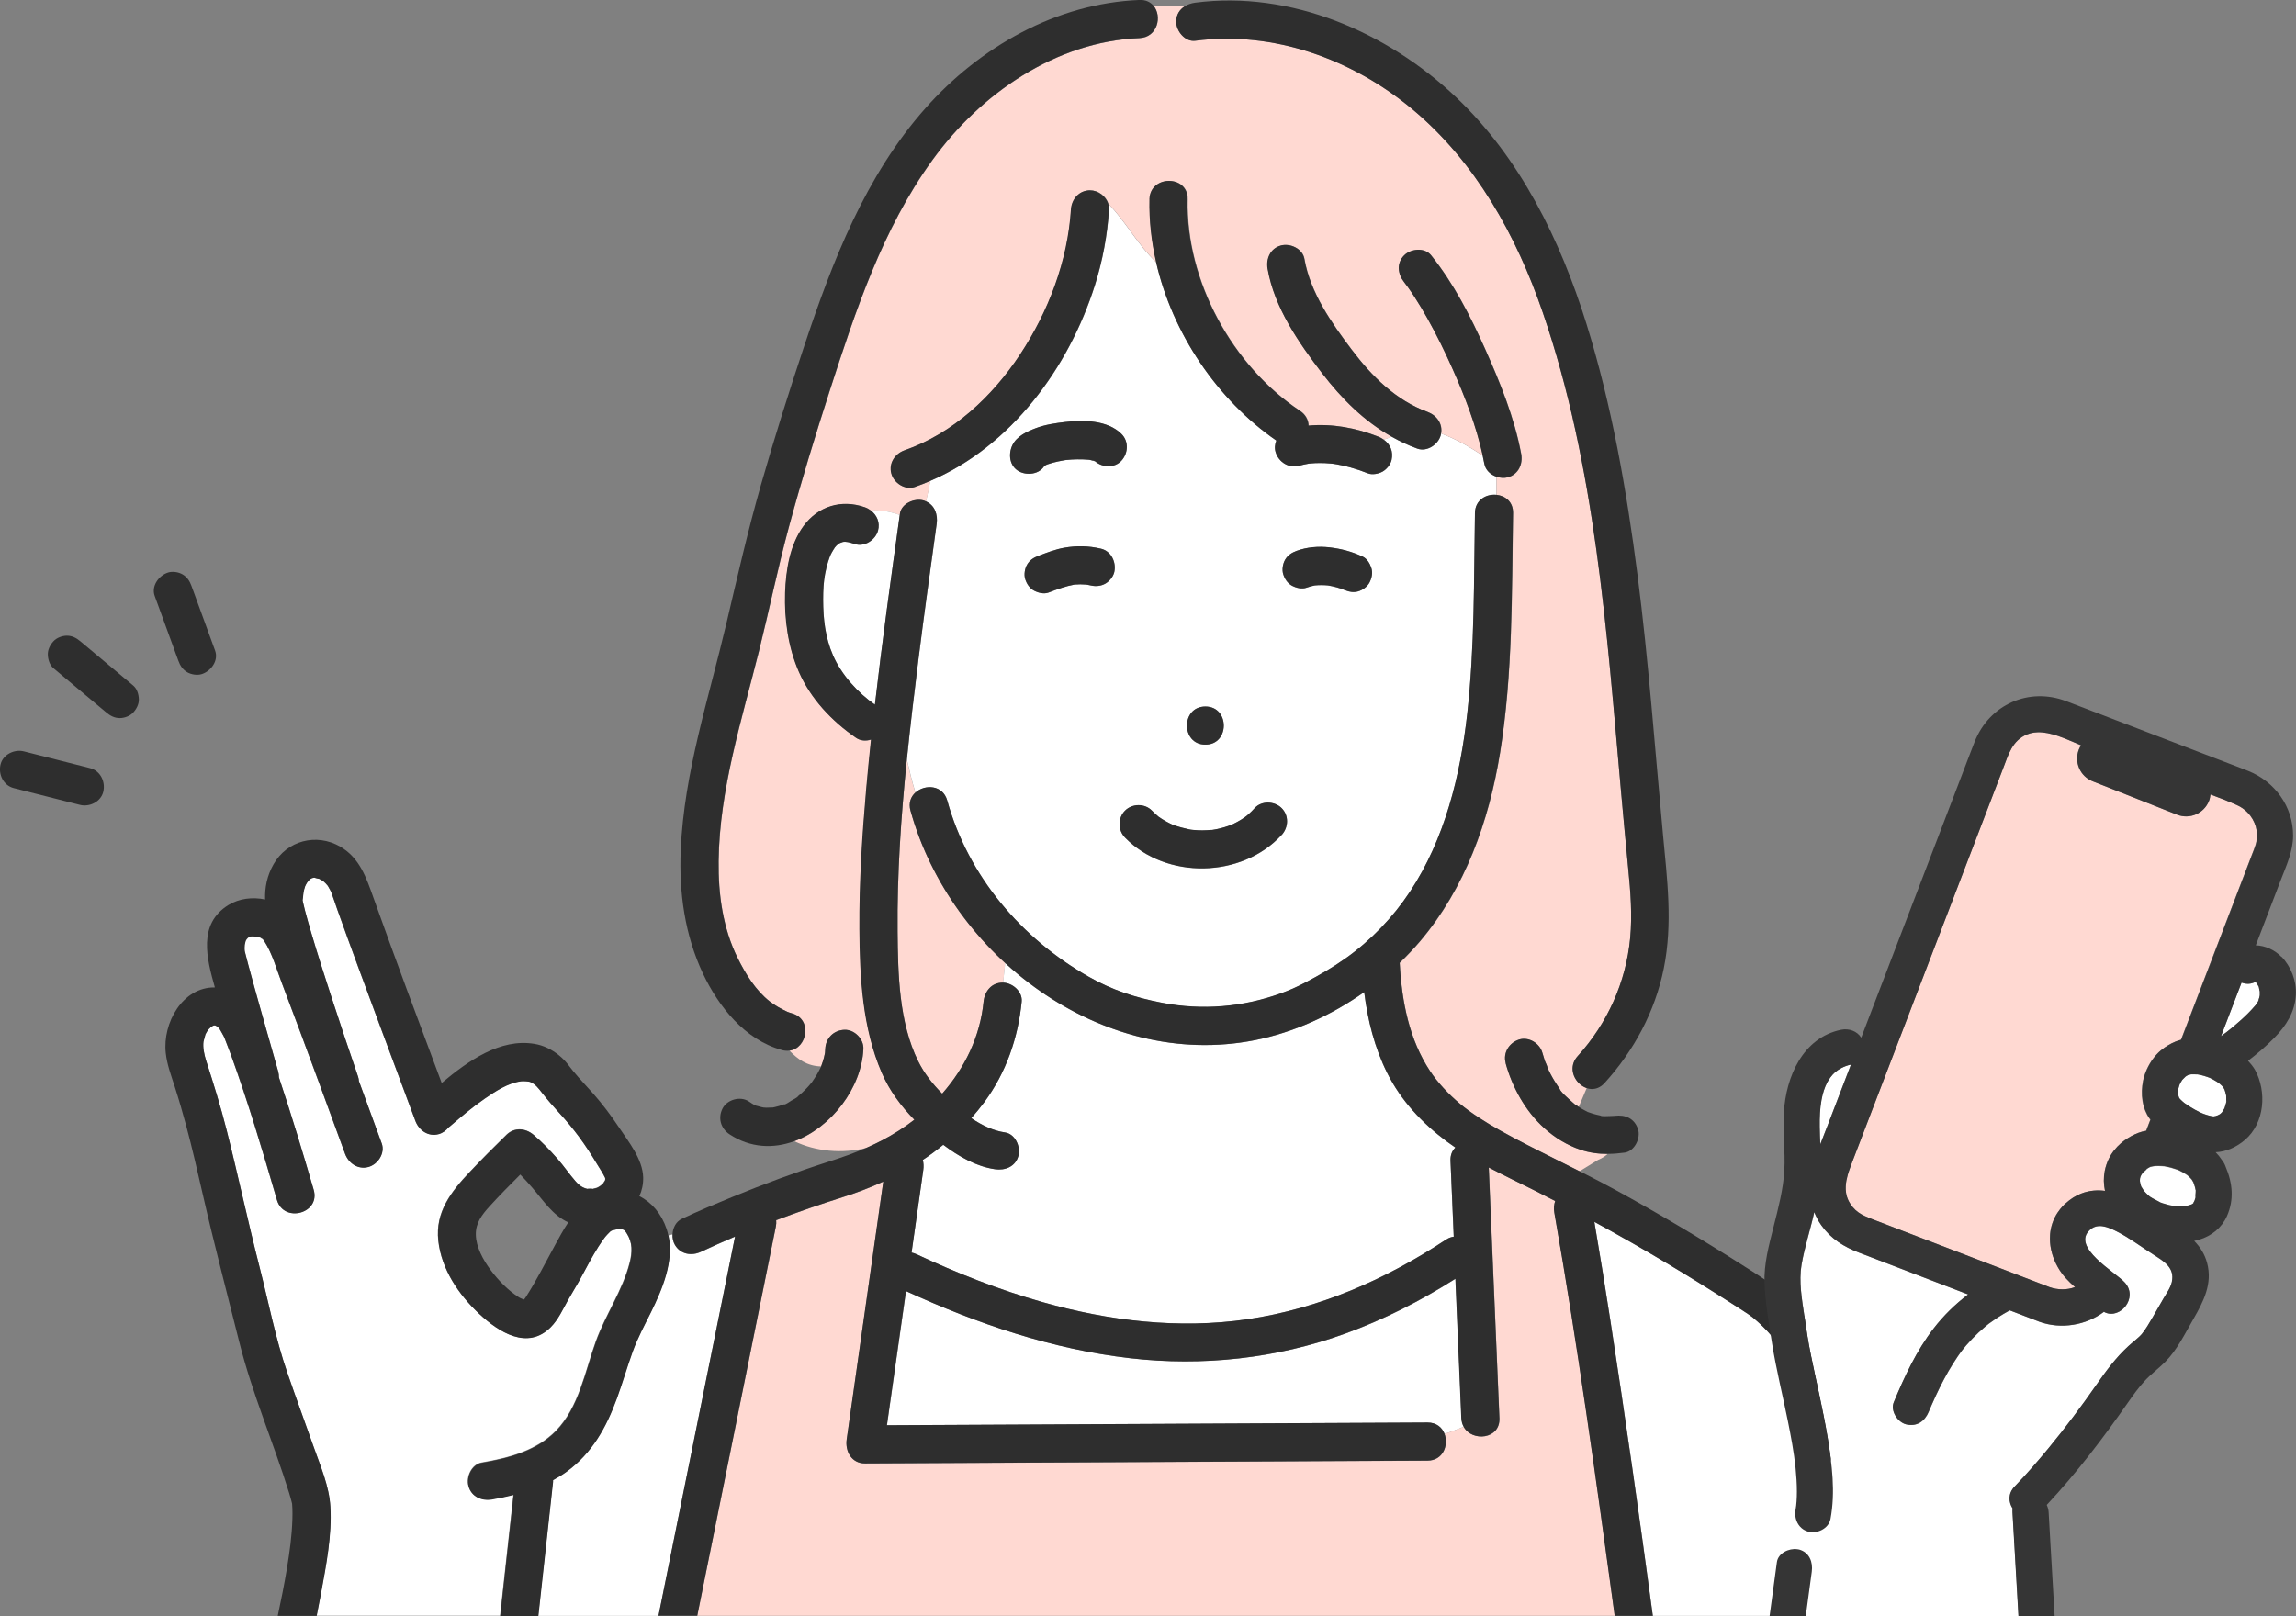 <?xml version="1.0" encoding="UTF-8"?><svg id="_レイヤー_2" xmlns="http://www.w3.org/2000/svg" viewBox="0 0 467.47 329.14"><rect x="0" y="0" width="467.47" height="329.14" fill="#808080" stroke="none"/><defs><style>.cls-1{fill:#fff;}.cls-2{fill:#ffd9d2;}.cls-3{fill:#353535;}.cls-4{fill:#2e2e2e;}</style></defs><g id="_004"><g><g><path class="cls-1" d="M132.52,267.17c-1.31,2.66-2.71,5.23-3.73,8.03-1.15,3.16-2.07,6.39-3.22,9.55-2.18,5.96-5.07,11.17-10.28,14.96-.87,.63-1.78,1.18-2.72,1.69,0,.11,.02,.21,0,.32-.13,1.22-.27,2.43-.4,3.65-.87,7.9-1.73,15.8-2.6,23.7h24.51c.3-1.5,.61-3.01,.91-4.51,3.18-15.74,6.35-31.48,9.53-47.21,1.72-8.5,3.43-17,5.15-25.5-2.34,.99-4.65,2.02-6.93,3.09-1.9,.9-4.17,.55-5.31-1.39-.37-.63-.53-1.4-.49-2.17-.3,.06-.58,.14-.87,.22,1.13,5.29-1.26,10.93-3.55,15.58Z"/><path class="cls-2" d="M185.37,165.11c-.44-1.58,.08-2.85,1-3.69-.65-2.14-1.21-4.38-1.74-6.73-1.18,11.65-1.99,23.34-1.88,35.02,.08,8.69,.28,18.46,4.18,26.39,1.24,2.52,2.95,4.67,4.9,6.63,4.59-5.22,7.72-11.6,8.43-18.73,.21-2.09,1.61-3.88,3.88-3.88,.03,0,.07,0,.1,.01l.42-3.99c-9.1-8.35-16-19.19-19.28-31.03Z"/><path class="cls-1" d="M296.31,233.71c-.6-.41-1.2-.83-1.79-1.27-4.99-3.74-9.28-8.29-12.08-13.91-2.59-5.18-3.98-10.77-4.69-16.48-6.7,4.74-14.37,8.22-22.23,9.78-18.71,3.72-37.25-3.2-50.87-15.7l-.42,3.99c1.92,.06,3.98,1.82,3.78,3.87-.73,7.38-3.16,14.44-7.59,20.44-.85,1.15-1.74,2.23-2.67,3.28,2.12,1.43,4.41,2.56,6.88,2.92,2.09,.3,3.21,2.95,2.71,4.77-.6,2.2-2.7,3.01-4.77,2.71-3.81-.55-7.38-2.61-10.53-4.97-1.34,1.09-2.72,2.13-4.16,3.08,.16,.64,.19,1.33,.1,2.02-.33,2.35-.67,4.69-1,7.04-.46,3.27-.93,6.54-1.39,9.81,.33,.08,.65,.18,.97,.32,8.31,3.89,16.87,7.26,25.7,9.77,13.5,3.82,27.74,5.54,41.7,3.49,14.61-2.14,28.16-8.1,40.42-16.2,.54-.36,1.08-.55,1.6-.62-.22-5.15-.44-10.3-.66-15.45-.05-1.19,.36-2.08,.99-2.7Z"/><g><path class="cls-1" d="M222.95,93.93s0,0,0,0c-.01,0-.03,0-.04-.01,.01,0,.02,0,.03,.01,.02,.01,.04,.02,.06,.04,0,0,0,0,.01,0-.02-.01-.04-.03-.05-.04Z"/><path class="cls-1" d="M223.3,94.06s-.09-.03-.14-.05c0,0,.01,0,.02,.02,.04,.01,.07,.02,.12,.04Z"/><path class="cls-1" d="M222.63,93.84c.09,.03,.18,.04,.27,.07-.24-.13-.48-.16-.27-.07Z"/><path class="cls-1" d="M302.22,94.48c-.11-.56-.23-1.12-.35-1.69-2.75-1.87-5.41-3.37-8.48-4.52-.02,.13-.03,.25-.06,.38-.52,1.9-2.8,3.43-4.77,2.71-1.85-.67-3.58-1.5-5.23-2.43-.54,.22-1.07,.42-1.61,.59,1.32,.93,2.01,2.38,1.61,4.17-.21,.92-.98,1.85-1.78,2.32-.78,.46-2.11,.74-2.99,.39-1.17-.46-2.37-.87-3.59-1.21-.62-.17-1.24-.32-1.87-.45-.32-.07-.64-.13-.96-.19-.06-.01-.44-.07-.65-.1-.22-.02-.51-.06-.56-.06-.38-.03-.76-.06-1.14-.08-.67-.03-1.34-.03-2.01,0-.29,.01-.58,.03-.86,.06-.14,.01-.29,.03-.43,.04-.66,.12-1.32,.25-1.97,.43-2.1,.57-4.12-.7-4.77-2.71-.26-.8-.17-1.65,.13-2.41-12.03-8.33-21.17-21.83-24.48-36.32-3.74-3.48-6.35-8.5-9.73-11.86,.11,.35,.17,.72,.15,1.1-.34,5.24-1.3,10.44-2.88,15.44-5.33,16.86-17.04,32.79-33.56,39.87-.24,1.37-.54,2.76-.85,4.17,1.8,.78,2.45,2.67,2.19,4.57-1.28,9.24-2.57,18.49-3.73,27.75-.84,6.73-1.65,13.48-2.34,20.26,.53,2.36,1.09,4.59,1.74,6.73,1.91-1.73,5.58-1.61,6.48,1.63,4.27,15.42,15.08,28.09,28.88,35.92,4.62,2.62,9.35,4.2,14.91,5.27,8.14,1.56,16.38,.88,24.16-1.94,1.79-.65,3.1-1.22,5.02-2.23,2.8-1.47,5.54-3.05,8.12-4.88,5.16-3.66,9.65-8.34,13.11-13.57,7.1-10.74,10.26-23.64,11.67-36.27,1.52-13.56,1.34-27.24,1.57-40.86,.04-2.69,2.31-3.92,4.38-3.71v-3.7c-1.19-.41-2.22-1.33-2.45-2.59Zm-56.81,49.41c5,0,4.99,7.76,0,7.76s-4.99-7.76,0-7.76Zm-37.91-47.88c-1.97-1.04-2.25-3.47-1.39-5.31,.86-1.85,2.98-2.81,4.77-3.49,1.9-.72,3.94-1.02,5.95-1.26,3.75-.44,8.6-.41,11.49,2.41,1.55,1.52,1.41,3.95,0,5.48-1.37,1.49-3.82,1.42-5.29,.15-.01,0-.02-.02-.04-.02-.18-.05-.29-.09-.36-.12-.21-.06-.43-.13-.65-.17-.1-.02-.19-.04-.29-.05-1.56-.13-3.12-.11-4.68,.06-.02,0-.03,0-.04,0-.12,.02-.24,.04-.36,.06-.41,.07-.81,.14-1.21,.23-.69,.15-1.37,.33-2.04,.56-.09,.03-.18,.06-.27,.1-.15,.08-.3,.15-.45,.24-1.03,1.72-3.51,2-5.14,1.13Zm19.37,20.51c-.21,.92-.98,1.85-1.78,2.32-.9,.53-1.98,.63-2.99,.39-.31-.07-.63-.12-.94-.18-.8-.07-1.6-.07-2.4,0-1.8,.33-3.53,.96-5.24,1.62-.96,.37-2.12,.07-2.99-.39-.9-.47-1.48-1.38-1.78-2.32-.3-.93-.1-2.16,.39-2.99,.54-.92,1.35-1.41,2.32-1.78,1.71-.65,3.44-1.32,5.25-1.64,2.53-.44,4.95-.39,7.46,.2,2.11,.49,3.16,2.79,2.71,4.77Zm34.07,53.53c-8.1,8.83-23.5,9.14-31.88,.54-1.47-1.5-1.5-3.98,0-5.48,1.47-1.47,4.02-1.5,5.48,0,.41,.43,.85,.82,1.3,1.2,.02,.01,.02,.02,.03,.03,.03,.02,.05,.03,.08,.05,.23,.15,.45,.31,.67,.45,.46,.29,.93,.56,1.42,.8,.17,.08,.33,.16,.5,.24,.11,.05,.31,.13,.38,.16,1.06,.37,2.12,.66,3.22,.89,.14,.03,.26,.05,.34,.06,.21,.02,.43,.05,.64,.07,.56,.05,1.13,.07,1.7,.07,.63,0,1.25-.05,1.87-.09,.05,0,.08,0,.11,0,.29-.05,.59-.1,.88-.15,1.08-.22,2.15-.54,3.18-.95,.03-.02,.06-.03,.1-.05,.3-.16,.62-.3,.92-.47,.5-.28,.99-.58,1.47-.9,.04-.03,.28-.21,.43-.32,.14-.13,.44-.37,.43-.36,.44-.39,.85-.81,1.25-1.25,1.42-1.55,4.05-1.43,5.48,0,1.53,1.53,1.41,3.94,0,5.48Zm17.87-51.38c-.44,.84-1.42,1.53-2.32,1.78-.93,.26-1.79,.1-2.64-.25-1.12-.46-2.3-.77-3.49-.97-.89-.08-1.77-.09-2.66,0-.56,.11-1.12,.25-1.66,.45-.97,.36-2.11,.07-2.99-.39-.9-.47-1.48-1.38-1.78-2.32-.3-.93-.1-2.16,.39-2.99,.54-.91,1.35-1.43,2.32-1.78,2.1-.78,4.5-.97,6.72-.71,2.39,.28,4.54,.85,6.72,1.87,.9,.42,1.49,1.41,1.78,2.32,.32,1,.08,2.09-.39,2.99Z"/></g><path class="cls-2" d="M331.91,191.04c.45-4.77,.06-9.46-.4-14.21-.51-5.22-.99-10.45-1.46-15.67-2.93-32.68-5.19-66.22-15.92-97.49-5.38-15.69-13.71-30.72-26.6-41.46-12.21-10.17-28.24-15.98-44.17-13.91-2.09,.27-3.88-1.99-3.88-3.88,0-1.43,.7-2.48,1.73-3.13-2.04-.06-4.21-.19-6.34-.12,1.8,2.13,.84,6.44-2.85,6.6-17.07,.7-32.38,11.33-42.17,24.85-10.18,14.05-15.64,30.69-20.92,47.03-2.97,9.2-5.8,18.45-8.32,27.79-2.24,8.31-3.96,16.73-6.04,25.07-3.51,14.07-8.07,28.24-8.24,42.87-.08,6.75,.86,13.68,3.9,19.78,1.6,3.21,3.65,6.55,6.52,8.8,1.07,.84,2.28,1.49,3.5,2.07,.02,0,.02,.01,.04,.02,.02,0,.02,0,.05,.02,.14,.05,.28,.1,.43,.16,.16,.06,.32,.11,.48,.15,4.25,1.18,3.14,7.14-.5,7.6,1.68,1.72,3.54,3.13,6.45,3.2,0-.03,.02-.05,.03-.1,.1-.3,.22-.59,.31-.89,.16-.51,.29-1.03,.4-1.55,.02-.09,.03-.18,.05-.27,.01-.25,.04-.51,.05-.77,.1-2.17,1.7-3.78,3.88-3.88,2.03-.09,3.97,1.85,3.88,3.88-.35,7.93-6.54,16.06-14.08,18.81,4.34,2.08,9.7,2.61,14.81,1.34,2.19-.96,4.32-2.07,6.48-3.44,1.1-.7,2.17-1.46,3.2-2.25-2.74-2.79-5.08-5.95-6.63-9.55-3.93-9.11-4.48-19.48-4.55-29.29-.06-9.48,.55-18.95,1.37-28.39,.3-3.4,.63-6.79,.99-10.19-1.02,.32-2.14,.27-3.04-.35-4.92-3.38-9.23-7.94-11.65-13.45-2.19-4.99-2.98-10.67-2.8-16.09,.15-4.61,.94-9.75,3.73-13.57,2.97-4.07,7.72-5.53,12.48-3.86,.45,.16,.85,.38,1.22,.65,2.11-.17,4.05,.27,5.91,.91,.01-.08,.02-.16,.03-.24,.29-2.09,2.96-3.21,4.77-2.71,.19,.05,.35,.13,.52,.2,.31-1.4,.61-2.8,.85-4.17-1.02,.44-2.06,.85-3.11,1.22-1.99,.69-4.24-.79-4.77-2.71-.58-2.12,.73-4.08,2.71-4.77,9.82-3.42,17.85-10.94,23.5-19.51,5.78-8.76,9.68-19.02,10.36-29.54,.13-2.1,1.67-3.88,3.88-3.88,1.63,0,3.26,1.2,3.73,2.78,3.38,3.36,5.99,8.37,9.73,11.86-.97-4.22-1.46-8.53-1.35-12.82,.12-4.99,7.88-4.99,7.76,0-.41,16.58,9.11,33.95,22.88,43.08,1.18,.78,1.7,1.89,1.75,3.01,4.8-.44,9.73,.48,14.19,2.25,.41,.16,.77,.37,1.1,.6,.54-.17,1.07-.37,1.61-.59-5.59-3.16-10.14-7.68-14.14-12.89-4.78-6.23-9.74-13.37-11.11-21.27-.36-2.07,.53-4.17,2.71-4.77,1.88-.52,4.41,.64,4.77,2.71,1.21,6.93,5.54,13.08,9.7,18.59,4.03,5.34,8.96,10.25,15.36,12.59,1.86,.68,3.12,2.39,2.77,4.39,3.07,1.15,5.74,2.65,8.48,4.52-1.33-6.12-3.65-12.08-6.19-17.77-1.54-3.45-3.21-6.85-5.06-10.16-.84-1.5-1.72-2.99-2.66-4.43-.4-.62-.81-1.23-1.24-1.83-.44-.63-.66-.9-.84-1.13-1.31-1.64-1.62-3.87,0-5.48,1.37-1.37,4.17-1.64,5.48,0,4.61,5.75,8.01,12.41,11.01,19.12,3.04,6.82,5.95,13.94,7.32,21.31,.39,2.07-.55,4.18-2.71,4.77-.74,.2-1.56,.14-2.32-.12v3.7c1.78,.18,3.41,1.4,3.37,3.71-.27,16.31-.03,32.7-2.65,48.85-2.26,13.93-7.09,27.53-16.32,38.4-1.28,1.51-2.66,2.96-4.12,4.36,0,.04,.02,.08,.02,.13,.43,7.8,1.94,15.5,6.19,21.93,1.5,2.27,3.69,4.63,6.11,6.67,2.11,1.78,5.2,3.75,8.03,5.34,5.32,2.97,10.82,5.61,16.26,8.35l3.76-2.31c.72-.3,1.38-.69,1.95-1.2l.03-.02h0c-1.87,0-3.74-.24-5.56-.86-2.75-.94-5.19-2.44-7.35-4.39-3.83-3.46-6.51-8.31-7.87-13.26-.58-2.1,.71-4.12,2.71-4.77,1.99-.64,4.23,.75,4.77,2.71,.15,.54,.31,1.08,.49,1.61,.06,.17,.56,1.18,.52,1.36,0,0,0,0,0,.01,.1,.23,.21,.46,.32,.68,.22,.46,.46,.91,.71,1.35,.27,.48,.56,.96,.87,1.42,.14,.21,.29,.43,.43,.64,.07,.11,.15,.21,.22,.31,.25,.33,.2,.28-.14-.17,.27,.6,.9,1.21,1.48,1.74,.21,.19,.41,.37,.58,.54,.37,.35,.76,.68,1.15,1.01,0,0,0,0,.01,0,.04,.02,.06,.04,.12,.07,.21,.14,.42,.29,.63,.43,0,0,0,0,0,0l1.63-3.85c-.61-.21-1.17-.57-1.64-1.05-1.33-1.38-1.84-3.64-.18-5.46,6.04-6.65,9.83-15.07,10.68-24.03Z"/><path class="cls-1" d="M177.28,103.95c1.26,.93,1.95,2.46,1.49,4.12-.53,1.92-2.79,3.4-4.77,2.71-.44-.15-.88-.28-1.34-.38-.15-.02-.52-.07-.59-.07-.14,0-.31,.02-.42,.03-.25,.09-.62,.24-.66,.24-.08,.05-.17,.1-.25,.15-.1,.09-.36,.3-.42,.37-.11,.12-.22,.24-.33,.37,0,0,0,0,0,0-.23,.34-.43,.69-.64,1.05-.51,.87-1.03,2.66-1.35,4.32-.31,1.6-.41,3.3-.4,5.27,.01,3.88,.4,7.64,2.01,11.34,1.76,4.05,5.15,7.7,8.53,10.04,1.48-12.91,3.28-25.78,5.06-38.65-1.86-.63-3.8-1.08-5.91-.91Z"/><g><path class="cls-1" d="M378.87,327.77c-.07-.58-.14-1.15-.21-1.73-.04-.35-.09-.69-.14-1.04,0-.03,0-.05-.01-.09-.39-2.8-.82-5.59-1.31-8.38-.99-5.66-2.21-11.28-3.73-16.82-1.55-5.63-3.48-11.4-5.76-16.26-2.33-4.99-4.93-9.39-8.42-12.94-.45-.46-.91-.9-1.39-1.33-.25-.22-1.21-1.03-1.05-.9-.83-.65-3.02-2.02-4.33-2.87-4.32-2.77-8.68-5.48-13.08-8.11-4.88-2.92-9.82-5.73-14.81-8.46,1.13,6.62,2.21,13.26,3.23,19.9,3.1,20.08,5.96,40.2,8.67,60.33h42.49c-.05-.43-.09-.86-.15-1.29Z"/><path class="cls-1" d="M296.34,260.43c-7.08,4.5-14.57,8.32-22.47,11.18-13.95,5.07-29.01,6.7-43.73,5-15.95-1.84-31.13-7.02-45.66-13.67-1.29,9.11-2.58,18.21-3.88,27.32,3.21-.02,6.42-.03,9.63-.05l61.7-.31c12.92-.06,25.83-.13,38.75-.19,1.81,0,2.95,1,3.45,2.29,1.34-.41,2.63-.94,3.91-1.44-.27-.49-.45-1.07-.48-1.75-.4-9.46-.8-18.93-1.21-28.39Z"/></g><path class="cls-2" d="M328.67,328.3c-3.7-27.15-7.43-54.34-12.19-81.33-.14-.82-.08-1.64,.17-2.37-1.37-.71-2.73-1.42-4.11-2.11-3.13-1.57-6.31-3.07-9.41-4.72,.72,17.02,1.45,34.03,2.17,51.05,.18,4.32-5.56,4.88-7.28,1.75-1.28,.5-2.57,1.03-3.91,1.44,.88,2.28-.26,5.45-3.45,5.46-4.69,.02-9.38,.05-14.07,.07-20.57,.1-41.13,.21-61.7,.31-12.92,.06-25.83,.13-38.75,.19-2.78,.01-4.08-2.48-3.74-4.91,.33-2.35,.67-4.69,1-7.04,2.15-15.15,4.3-30.29,6.45-45.44-2.65,1.21-5.4,2.26-8.21,3.15-4.59,1.45-9.13,3.02-13.6,4.71,.03,.42,.02,.85-.06,1.27-.73,3.61-1.46,7.22-2.19,10.83-3.18,15.74-6.35,31.48-9.53,47.21-1.43,7.08-2.86,14.16-4.29,21.24h186.79c-.03-.26-.07-.51-.1-.77Z"/><g><path class="cls-1" d="M119.66,242.11s.04,.02,.1,.03c-.03,0-.06-.02-.1-.03Z"/><path class="cls-1" d="M120.58,242.12s-.08,.02-.11,.02c.05,0,.08-.02,.11-.02Z"/><g><path class="cls-1" d="M43.73,208.77s-.03-.02-.03-.03c.01,.01,.01,.02,.02,.03,0,0,0,0,.01,0Z"/><path class="cls-1" d="M43.48,208.83s.01,0,.02,0c.11-.07,.17-.1-.02,0Z"/><path class="cls-1" d="M65.81,179.41c.36,.32,.15,.12,0,0h0Z"/><path class="cls-1" d="M62.91,179.15c.14-.1,.22-.15,.27-.18-.09,.06-.19,.13-.27,.18Z"/><path class="cls-1" d="M123.24,239.98c.03,.12,.07,.18,0,0h0Z"/><path class="cls-1" d="M43.74,208.77s0,0-.02,0c.01,.02,.02,.03,.03,.04,.02,0,.03,0,.05,0-.02-.02-.04-.03-.06-.05Z"/><path class="cls-1" d="M43.87,208.83s-.04,0-.06,0c0,0,.01,0,.02,.01,.01,0,.03,0,.04,0Z"/><path class="cls-1" d="M106.45,264.93c-.19,.1-.18,.16,0,0h0Z"/><path class="cls-1" d="M127.56,251.11c-.39-.6-.48-.74-1.31-.86,.5,.07-.82,.1-.73,.08-.05,0-.69,.16-.89,.21-.14,.04-.28,.14-.41,.23-.04,.04-.05,.04-.1,.1-.32,.32-.63,.64-.93,.99-.22,.26-.95,1.31-1.36,1.96-1.25,1.97-2.33,4.03-3.43,6.08-.88,1.64-1.87,3.21-2.78,4.83-1.06,1.89-1.98,3.97-3.53,5.53-4.73,4.73-10.57,.99-14.53-2.71-4.2-3.92-7.69-9.07-8.34-14.89-.65-5.85,2.62-10,6.4-14.01,2.44-2.58,4.95-5.1,7.49-7.58,1.61-1.56,3.87-1.37,5.48,0,1.75,1.48,3.36,3.16,4.88,4.88,1.31,1.49,2.42,3.15,3.72,4.63,.79,.9,1.53,1.34,2.46,1.53-.17-.08,1.23-.07,.92,.01,.33-.08,1.03-.29,.9-.23,.45-.18,1-.57,1.3-.91,.04-.07,.25-.39,.33-.51,.01-.03,.02-.05,.03-.06,.03-.06,.05-.09,.07-.13,0-.13,0-.25,0-.37,0,0,0-.02,0-.02-.03-.06-.06-.13-.11-.22-.41-.86-.97-1.67-1.46-2.48-2.55-4.23-4.66-7.14-7.82-10.6-1.21-1.32-2.38-2.66-3.48-4.07-.69-.88-1.34-1.79-2.43-2.22-.25-.1-1.38-.18-1.81-.13-2.71,.35-5.25,2.04-7.45,3.55-2.49,1.71-4.78,3.68-7.07,5.64-.08,.07-.17,.12-.26,.19-.53,.66-1.23,1.17-2,1.38-2.15,.59-4.04-.75-4.77-2.71-2.32-6.22-4.64-12.44-6.95-18.66-3.01-8.12-6.04-16.23-8.95-24.39-.42-1.17-.79-2.38-1.24-3.54-.02-.04-.29-.59-.57-1.07-.06-.11-.11-.18-.14-.23-.13-.15-.26-.3-.4-.45-.15-.17-.33-.32-.5-.47-.02-.01-.04-.03-.05-.04-.14-.09-.69-.36-.78-.43-.5-.12-1.32-.22-.54-.2-.11,0-.35-.03-.55-.04,.03,0,.04,0,.07,0-.08,0-.32,.06-.47,.11-.01,0-.02,.01-.03,.01-.08,.03-.17,.08-.26,.14-.05,.04-.19,.14-.25,.21-.05,.06-.34,.43-.4,.49-.1,.15-.2,.3-.27,.46-.21,.45-.15,.23-.37,1.03-.2,.74-.17,1.44-.31,2.15,.03,.15,.06,.3,.09,.45,.12,.57,.26,1.13,.41,1.69,.41,1.58,.86,3.15,1.33,4.72,1.24,4.19,2.58,8.35,3.93,12.51,1.81,5.54,3.65,11.07,5.54,16.58,.1,.29,.14,.58,.16,.87,1.56,4.24,3.11,8.49,4.66,12.73,.72,1.98-.81,4.25-2.71,4.77-2.14,.59-4.05-.74-4.77-2.71-1.74-4.76-3.48-9.52-5.23-14.27-2.51-6.82-5.03-13.65-7.62-20.44-1.08-2.83-1.95-6.07-3.61-8.61-.03-.05-.05-.08-.07-.11-.02-.02-.02-.03-.05-.06-.12-.15-.27-.27-.41-.41,.39,.4-.42-.15,0-.01-.34-.11-.68-.22-1.02-.29-.05,.01-.57-.05-.71-.05-.38,0-.66-.04-1.11,.34,.03-.02-.25,.37-.12,.1-.24,.48-.16,.11-.33,.66-.14,.45-.17,.8-.18,1.3,0,.03,0,.23,.02,.43,.01,.08,.02,.17,.03,.22,.24,.93,.48,1.86,.72,2.78,.78,2.92,1.6,5.82,2.41,8.73,1.21,4.32,2.43,8.65,3.67,12.96,.12,.42,.15,.81,.15,1.19,2.53,7.58,4.85,15.24,7.08,22.91,1.4,4.81-6.09,6.84-7.48,2.06-2.88-9.87-5.81-19.77-9.32-29.44-.41-1.14-.85-2.28-1.3-3.41,0-.02,0-.02-.02-.04-.07-.16-.14-.32-.21-.48-.23-.47-.87-1.53-.87-1.53-.05-.06-.33-.31-.47-.45-.11-.06-.26-.12-.38-.19-.02,0-.03,0-.04,.02,.13,.2-.07,.07,0,0,0,0-.02-.02-.02-.03-.08,0-.13,0-.19,.01-.07,.02-.13,.05-.16,.06-.28,.16-.07,.03,.09-.06,0,0-.01,0-.02,0-.05,.03-.1,.06-.19,.11,0,0-.25,.18-.42,.29-.15,.15-.43,.41-.41,.4-.11,.13-.47,.66-.62,1.01-.01,.03-.38,1.35-.4,1.48-.16,1.17,.13,2.61,.55,3.92,1.5,4.66,2.95,9.31,4.15,14.06,2.36,9.3,4.34,18.7,6.73,28,1.82,7.11,3.22,14.44,5.61,21.38,1.74,5.07,3.6,10.1,5.38,15.15,1.39,3.94,3.17,7.99,3.41,12.21,.34,5.85-.85,11.91-1.9,17.63-.28,1.53-.58,3.06-.89,4.59h37.35c.07-.67,.15-1.34,.22-2.01,.83-7.55,1.66-15.1,2.49-22.64-1.46,.37-2.93,.67-4.39,.92-2.07,.35-4.17-.52-4.77-2.71-.52-1.87,.64-4.42,2.71-4.77,5.44-.93,11.12-2.39,15.1-6.47,4.7-4.8,5.93-12.15,8.14-18.25,1.97-5.43,5.43-10.33,6.86-15.94,.56-2.19,.64-4.15-.62-6.09Z"/></g><path class="cls-1" d="M49.8,193.98s0-.05,0-.09c0,.05,0,.09,0,.09Z"/></g><g><path class="cls-4" d="M224.16,111.74c-2.51-.59-4.93-.64-7.46-.2-1.81,.32-3.53,.99-5.25,1.64-.97,.37-1.78,.86-2.32,1.78-.49,.83-.69,2.06-.39,2.99,.3,.94,.89,1.84,1.78,2.32,.87,.46,2.03,.76,2.99,.39,1.71-.65,3.44-1.29,5.24-1.62,.8-.07,1.6-.07,2.4,0,.32,.06,.63,.1,.94,.18,1,.23,2.09,.14,2.99-.39,.8-.47,1.57-1.39,1.78-2.32,.45-1.98-.6-4.28-2.71-4.77Z"/><path class="cls-4" d="M263.06,119.27c.88,.46,2.02,.75,2.99,.39,.54-.2,1.1-.34,1.66-.45,.89-.08,1.77-.08,2.66,0,1.2,.2,2.37,.51,3.49,.97,.85,.35,1.71,.51,2.64,.25,.9-.25,1.87-.94,2.32-1.78,.48-.9,.71-1.99,.39-2.99-.29-.91-.88-1.9-1.78-2.32-2.18-1.02-4.34-1.59-6.72-1.87-2.22-.26-4.61-.07-6.72,.71-.97,.36-1.78,.87-2.32,1.78-.49,.83-.69,2.06-.39,2.99,.3,.94,.89,1.84,1.78,2.32Z"/><path class="cls-4" d="M245.42,151.64c4.99,0,5-7.76,0-7.76s-5,7.76,0,7.76Z"/><path class="cls-4" d="M260.94,170.04c1.41-1.54,1.53-3.96,0-5.48-1.43-1.43-4.06-1.55-5.48,0-.4,.44-.81,.86-1.25,1.25,.01,0-.28,.24-.43,.36-.15,.11-.39,.29-.43,.32-.47,.33-.96,.63-1.47,.9-.3,.17-.61,.31-.92,.47-.04,.02-.07,.04-.1,.05-1.03,.41-2.1,.73-3.18,.95-.29,.06-.59,.11-.88,.15-.04,0-.06,0-.11,0-.62,.04-1.24,.09-1.87,.09-.57,0-1.13-.02-1.7-.07-.21-.02-.43-.04-.64-.07-.08-.01-.2-.03-.34-.06-1.1-.23-2.16-.51-3.22-.89-.08-.03-.27-.11-.38-.16-.17-.08-.34-.16-.5-.24-.49-.25-.96-.51-1.42-.8-.23-.15-.45-.3-.67-.45-.04-.03-.06-.04-.08-.05-.01,0-.01-.01-.03-.03-.45-.39-.88-.78-1.3-1.2-1.46-1.5-4.02-1.47-5.48,0-1.5,1.5-1.47,3.98,0,5.48,8.39,8.61,23.79,8.29,31.88-.54Z"/><path class="cls-4" d="M228.32,88.35c-2.88-2.82-7.74-2.85-11.49-2.41-2.01,.24-4.05,.53-5.95,1.26-1.79,.68-3.9,1.64-4.77,3.49-.86,1.83-.57,4.27,1.39,5.31,1.63,.86,4.11,.58,5.14-1.13,.15-.08,.3-.16,.45-.24,.09-.03,.18-.07,.27-.1,.67-.23,1.35-.41,2.04-.56,.4-.09,.81-.16,1.21-.23,.12-.02,.24-.04,.36-.06,.02,0,.02,0,.04,0,1.56-.17,3.12-.19,4.68-.06,.1,.02,.19,.03,.29,.05,.22,.05,.43,.11,.65,.17-.22-.09,.03-.06,.27,.07,.01,0,.03,0,.04,.01,0,0,0,0,0,0,.02,.01,.03,.03,.05,.04,0,0,0,0-.01,0,.01,0,.02,.02,.04,.02,1.48,1.26,3.92,1.34,5.29-.15,1.41-1.53,1.55-3.97,0-5.48Zm-5.13,5.67s-.01,0-.02-.02c.05,.02,.09,.04,.14,.05-.05-.01-.08-.02-.12-.04Z"/><path class="cls-4" d="M159.16,213.84c.56,.15,1.08,.18,1.56,.12,3.64-.46,4.76-6.42,.5-7.6-.16-.04-.32-.09-.48-.15-.14-.05-.28-.1-.43-.16-.02,0-.03,0-.05-.02-.02,0-.02,0-.04-.02-1.22-.58-2.43-1.24-3.5-2.07-2.87-2.24-4.92-5.58-6.52-8.8-3.04-6.1-3.98-13.03-3.9-19.78,.17-14.63,4.73-28.8,8.24-42.87,2.08-8.34,3.8-16.76,6.04-25.07,2.52-9.34,5.35-18.59,8.32-27.79,5.28-16.34,10.74-32.98,20.92-47.03,9.79-13.52,25.1-24.15,42.17-24.85,3.7-.15,4.65-4.47,2.85-6.6-.62-.74-1.57-1.21-2.85-1.16-16.93,.69-32.49,9.55-43.59,22.07-12.18,13.73-18.9,31.11-24.62,48.29-3.14,9.43-6.14,18.91-8.87,28.47-2.66,9.32-4.8,18.73-7.02,28.17-3.59,15.24-8.61,30.32-9.29,46.08-.38,8.65,.82,17.36,4.54,25.23,3.17,6.72,8.54,13.46,16.01,15.52Z"/><path class="cls-4" d="M159.76,224.84c-.12,.05-.25,.1-.37,.14-.25,.09-.5,.17-.76,.25-.29,.09-.59,.16-.89,.23-.13,.03-.26,.05-.38,.08-.02,0-.02,0-.03,0-.41,.02-1.13,.04-1.26,.04-.02,0-.36-.02-.58-.03-.15-.03-.3-.06-.45-.09-.26-.06-.52-.13-.77-.21-.07-.02-.21-.06-.33-.08-.52-.2-1.06-.58-1.49-.87-1.7-1.12-4.36-.39-5.31,1.39-1.02,1.94-.42,4.11,1.39,5.31,4.29,2.82,8.94,2.95,13.17,1.41,7.54-2.75,13.73-10.88,14.08-18.81,.09-2.03-1.85-3.97-3.88-3.88-2.18,.1-3.78,1.7-3.88,3.88-.01,.25-.04,.51-.05,.77-.02,.09-.03,.18-.05,.27-.1,.52-.24,1.04-.4,1.55-.09,.3-.21,.6-.31,.89-.02,.05-.02,.07-.03,.1,0,0,0,.01,0,.02-.02,.03-.03,.04-.05,.09-.25,.49-.49,.99-.77,1.47-.31,.53-.65,1.02-.99,1.53-.05,.07-.07,.1-.09,.14-.02,.02-.04,.04-.07,.08-.19,.21-.36,.43-.55,.64-.41,.46-.84,.89-1.28,1.31-.24,.22-.49,.44-.74,.65-.07,.06-.14,.12-.22,.18-.33,.26-.29,.23,.12-.09-.27,.38-.98,.68-1.38,.92-.4,.24-1.22,.86-1.69,.88,.47-.2,.58-.24,.31-.13Z"/><path class="cls-4" d="M243.35,8.3c15.93-2.07,31.95,3.74,44.17,13.91,12.89,10.74,21.22,25.77,26.6,41.46,10.73,31.28,12.99,64.81,15.92,97.49,.47,5.23,.95,10.45,1.46,15.67,.47,4.75,.85,9.44,.4,14.21-.84,8.96-4.64,17.38-10.68,24.03-1.66,1.82-1.15,4.08,.18,5.46,1.37,1.41,3.6,1.9,5.3,.02,5.99-6.6,10.28-14.57,12.05-23.34,1.85-9.16,.69-18.11-.17-27.31-1.65-17.61-2.92-35.28-5.18-52.83-2.22-17.22-5.23-34.53-10.4-51.14-5.3-17.02-13.47-33.75-26.56-46.15C282.47,6.54,262.83-1.98,243.35,.54c-.78,.1-1.52,.35-2.15,.75-1.03,.65-1.73,1.7-1.73,3.13,0,1.89,1.79,4.15,3.88,3.88Z"/><path class="cls-4" d="M234.03,40.58c-.1,4.29,.39,8.59,1.35,12.82,3.31,14.49,12.45,28,24.48,36.32-.31,.76-.39,1.6-.13,2.41,.65,2.01,2.67,3.27,4.77,2.71,.65-.18,1.31-.31,1.97-.43,.14-.02,.29-.03,.43-.04,.29-.02,.58-.04,.86-.06,.67-.03,1.34-.03,2.01,0,.38,.02,.76,.04,1.14,.08,.05,0,.34,.04,.56,.06,.21,.03,.59,.09,.65,.1,.32,.06,.64,.12,.96,.19,.63,.13,1.25,.28,1.87,.45,1.22,.34,2.41,.74,3.59,1.21,.88,.35,2.21,.07,2.99-.39,.8-.47,1.57-1.39,1.78-2.32,.41-1.78-.28-3.24-1.61-4.17-.33-.23-.7-.44-1.1-.6-4.46-1.77-9.39-2.69-14.19-2.25-.05-1.12-.57-2.22-1.75-3.01-13.77-9.13-23.29-26.5-22.88-43.08,.12-4.99-7.63-4.99-7.76,0Z"/><path class="cls-4" d="M275.26,71.29c-4.16-5.51-8.49-11.65-9.7-18.59-.36-2.06-2.89-3.22-4.77-2.71-2.18,.6-3.07,2.7-2.71,4.77,1.37,7.89,6.33,15.03,11.11,21.27,4,5.21,8.54,9.73,14.14,12.89,1.65,.93,3.38,1.76,5.23,2.43,1.97,.72,4.25-.81,4.77-2.71,.04-.13,.04-.25,.06-.38,.35-2-.92-3.71-2.77-4.39-6.4-2.33-11.33-7.25-15.36-12.59Z"/><path class="cls-4" d="M301.87,92.79c.12,.56,.25,1.12,.35,1.69,.24,1.26,1.26,2.18,2.45,2.59,.76,.26,1.58,.32,2.32,.12,2.16-.59,3.09-2.7,2.71-4.77-1.38-7.37-4.28-14.49-7.32-21.31-2.99-6.7-6.4-13.36-11.01-19.12-1.31-1.64-4.12-1.37-5.48,0-1.62,1.62-1.31,3.84,0,5.48,.18,.22,.39,.5,.84,1.13,.43,.6,.84,1.21,1.24,1.83,.94,1.45,1.82,2.93,2.66,4.43,1.85,3.3,3.52,6.7,5.06,10.16,2.54,5.69,4.85,11.65,6.19,17.77Z"/><path class="cls-4" d="M225.8,42.64c.02-.38-.04-.75-.15-1.1-.47-1.58-2.09-2.78-3.73-2.78-2.21,0-3.74,1.78-3.88,3.88-.67,10.52-4.58,20.78-10.36,29.54-5.65,8.57-13.68,16.09-23.5,19.51-1.98,.69-3.29,2.66-2.71,4.77,.53,1.92,2.78,3.4,4.77,2.71,1.06-.37,2.09-.78,3.11-1.22,16.52-7.08,28.23-23.02,33.56-39.87,1.58-5,2.54-10.2,2.88-15.44Z"/><path class="cls-4" d="M306.53,216.48c1.36,4.95,4.03,9.8,7.87,13.26,2.16,1.95,4.59,3.45,7.35,4.39,1.82,.62,3.68,.87,5.56,.86,1.16,0,2.32-.1,3.48-.26,2.02-.28,3.3-2.96,2.71-4.77-.72-2.21-2.61-3.01-4.77-2.71,1.01-.14,.11-.03-.12,0-.33,.02-.66,.04-.99,.04-.23,0-1.65,.1-1.77-.09,.17,.02,.33,.05,.5,.07-.17-.03-.35-.06-.52-.09-.26-.05-.51-.1-.77-.17-.5-.12-1-.27-1.48-.45-.17-.06-.27-.09-.33-.11-.16-.08-.33-.18-.39-.21-.49-.25-.97-.52-1.43-.82-.21-.14-.42-.29-.63-.43-.06-.04-.08-.05-.12-.07,0,0,0,0-.01,0-.39-.33-.78-.66-1.15-1.01-.17-.16-.37-.35-.58-.54-.57-.53-1.21-1.14-1.48-1.74,.34,.45,.39,.5,.14,.17-.08-.1-.15-.21-.22-.31-.15-.21-.29-.42-.43-.64-.31-.46-.59-.94-.87-1.42-.25-.44-.49-.89-.71-1.35-.11-.23-.22-.45-.32-.68,0,0,0,0,0-.01,.04-.18-.46-1.2-.52-1.36-.18-.53-.34-1.07-.49-1.61-.54-1.96-2.78-3.35-4.77-2.71-2,.65-3.28,2.67-2.71,4.77Z"/><path class="cls-4" d="M136.07,251.59c-.09-.44-.2-.87-.35-1.31-1.03-3.07-3.01-5.42-5.54-6.68,.52-1.17,.81-2.45,.77-3.85-.1-3.71-3.03-7.31-5.01-10.28-1.56-2.34-3.26-4.59-5.11-6.7-1.37-1.55-2.81-3.03-4.12-4.63-.79-.97-.38-.5-1.13-1.44-.55-.68-1.12-1.27-1.8-1.81-1.46-1.18-3.13-2.01-4.99-2.31-6.96-1.15-13.45,3.44-18.86,7.97-4.7-12.55-9.39-25.1-13.89-37.71-1.45-4.07-2.8-8.14-6.8-10.44-4.81-2.77-10.81-1.24-13.56,3.63-1.32,2.33-1.78,4.72-1.7,7.15-2.55-.54-5.29-.22-7.48,1.13-6.26,3.87-4.41,10.93-2.75,16.78-6.57-.11-10.68,7.24-10,13.36,.26,2.39,1.09,4.54,1.82,6.82,.84,2.6,1.6,5.23,2.31,7.87,1.25,4.66,2.33,9.37,3.4,14.07,2.31,10.12,4.95,20.15,7.47,30.22,2.63,10.46,6.92,20.33,10.12,30.62,.22,.72,.42,1.43,.6,2.16,0,0,0,0,0,0,.02,.32,.05,.65,.06,.97,.03,.72,.02,1.45,0,2.17-.11,3.57-.55,6.58-1.09,9.93-.54,3.28-1.19,6.54-1.89,9.79h7.93c.31-1.53,.61-3.06,.89-4.59,1.05-5.73,2.24-11.78,1.9-17.63-.24-4.22-2.03-8.27-3.41-12.21-1.78-5.06-3.64-10.09-5.38-15.15-2.39-6.94-3.79-14.27-5.61-21.38-2.38-9.3-4.37-18.69-6.73-28-1.2-4.75-2.65-9.4-4.15-14.06-.42-1.32-.71-2.75-.55-3.92,.02-.13,.38-1.45,.4-1.48,.15-.34,.51-.87,.62-1.01-.01,.02,.27-.25,.41-.4,.17-.11,.42-.29,.42-.29,.09-.05,.14-.08,.19-.11,0,0,.01,0,.02,0-.16,.09-.37,.22-.09,.06,.03-.02,.1-.04,.16-.06,.06,0,.11-.01,.19-.01,0-.01-.02-.02-.03-.04,0,0,0,0,.02,0,.02,.02,.04,.03,.06,.05,.02,0,.04,0,.06,0-.02,0-.03,0-.04,0,.11,.07,.27,.13,.38,.19,.14,.13,.41,.39,.47,.45,0,0,.64,1.06,.87,1.53,.08,.16,.14,.32,.21,.48,0,.02,0,.02,.02,.04,.45,1.13,.88,2.27,1.3,3.41,3.5,9.67,6.44,19.57,9.32,29.44,1.39,4.78,8.88,2.75,7.48-2.06-2.23-7.67-4.55-15.33-7.08-22.91,0-.38-.03-.77-.15-1.19-1.23-4.32-2.46-8.64-3.67-12.96-.81-2.91-1.63-5.81-2.41-8.73-.25-.93-.48-1.86-.72-2.78-.01-.05-.02-.14-.03-.22,0-.2-.02-.4-.02-.43,0-.5,.04-.85,.18-1.3,.17-.56,.09-.18,.33-.66-.13,.26,.15-.13,.12-.1,.45-.38,.74-.35,1.11-.34,.14,0,.66,.06,.71,.05,.35,.08,.68,.18,1.02,.29-.42-.14,.38,.41,0,.01,.13,.14,.29,.25,.41,.41,.02,.03,.03,.04,.05,.06,.02,.03,.03,.06,.07,.11,1.65,2.54,2.52,5.78,3.61,8.61,2.59,6.79,5.11,13.62,7.62,20.44,1.75,4.75,3.5,9.51,5.23,14.27,.72,1.97,2.63,3.3,4.77,2.71,1.9-.52,3.43-2.79,2.71-4.77-1.55-4.25-3.1-8.49-4.66-12.73-.01-.29-.06-.59-.16-.87-1.89-5.51-3.74-11.04-5.54-16.58-1.35-4.15-2.69-8.32-3.93-12.51-.46-1.57-.92-3.13-1.33-4.72-.14-.56-.29-1.13-.41-1.69-.03-.15-.06-.3-.09-.45,.13-.71,.1-1.41,.31-2.15,.22-.8,.16-.57,.37-1.03,.07-.15,.17-.31,.27-.46,.06-.06,.34-.43,.4-.49,.06-.06,.2-.16,.25-.21,.09-.05,.17-.11,.26-.14,.01,0,.02,0,.03-.01,.15-.05,.4-.12,.47-.11-.03,0-.04,0-.07,0,.2,.02,.43,.04,.55,.04-.77-.02,.04,.08,.54,.2,.08,.07,.64,.34,.78,.43,.01,0,.03,.03,.05,.04,.17,.15,.35,.31,.5,.47,.13,.15,.27,.29,.4,.45,.03,.06,.08,.13,.14,.23,.29,.47,.56,1.02,.57,1.07,.45,1.16,.82,2.36,1.24,3.54,2.91,8.16,5.94,16.27,8.95,24.39,2.31,6.22,4.62,12.44,6.95,18.66,.73,1.96,2.62,3.3,4.77,2.71,.77-.21,1.47-.72,2-1.38,.09-.06,.18-.12,.26-.19,2.29-1.97,4.58-3.93,7.07-5.64,2.2-1.51,4.74-3.2,7.45-3.55,.43-.06,1.56,.03,1.81,.13,1.09,.44,1.74,1.34,2.43,2.22,1.1,1.41,2.28,2.75,3.48,4.07,3.16,3.45,5.27,6.37,7.82,10.6,.49,.81,1.05,1.63,1.46,2.48,.04,.09,.08,.17,.11,.22,0,0,0,.02,0,.02,0,.12,0,.25,0,.37-.02,.04-.03,.06-.07,.13,0,.01-.02,.04-.03,.06-.08,.12-.29,.44-.33,.51-.3,.34-.85,.73-1.3,.91,.13-.05-.57,.16-.9,.23,.31-.09-1.09-.09-.92-.01-.93-.19-1.67-.62-2.46-1.53-1.3-1.48-2.41-3.14-3.72-4.63-1.52-1.72-3.12-3.4-4.88-4.88-1.62-1.37-3.88-1.56-5.48,0-2.55,2.48-5.05,5-7.49,7.58-3.78,4-7.05,8.15-6.4,14.01,.64,5.82,4.14,10.97,8.34,14.89,3.96,3.7,9.8,7.45,14.53,2.71,1.56-1.56,2.47-3.64,3.53-5.53,.91-1.62,1.91-3.19,2.78-4.83,1.1-2.05,2.18-4.11,3.43-6.08,.41-.65,1.14-1.7,1.36-1.96,.29-.35,.61-.67,.93-.99,.05-.05,.06-.06,.1-.1,.13-.09,.27-.19,.41-.23,.2-.05,.84-.2,.89-.21-.09,.02,1.23-.01,.73-.08,.83,.12,.92,.26,1.31,.86,1.25,1.93,1.18,3.89,.62,6.09-1.43,5.61-4.9,10.51-6.86,15.94-2.21,6.1-3.44,13.45-8.14,18.25-3.98,4.07-9.66,5.54-15.1,6.47-2.07,.35-3.22,2.9-2.71,4.77,.6,2.19,2.7,3.06,4.77,2.71,1.46-.25,2.93-.55,4.39-.92-.83,7.55-1.66,15.1-2.49,22.64-.07,.67-.15,1.34-.22,2.01h7.76c.87-7.9,1.73-15.8,2.6-23.7,.13-1.22,.27-2.43,.4-3.65,.01-.11,0-.22,0-.32,.94-.51,1.86-1.06,2.72-1.69,5.21-3.79,8.1-8.99,10.28-14.96,1.15-3.15,2.08-6.39,3.22-9.55,1.02-2.8,2.41-5.37,3.73-8.03,2.29-4.65,4.68-10.29,3.55-15.58Zm-92.57-42.76s-.01,0-.02,0c.19-.11,.13-.07,.02,0Zm.22-.06s-.01-.02-.02-.03c0,0,.02,.02,.03,.03,0,0,0,0-.01,0Zm19.19-29.62c.08-.05,.17-.12,.27-.18-.04,.03-.12,.08-.27,.18Zm2.9,.26c.15,.12,.36,.32,0,0h0Zm47.22,74.11c-1.96,3.57-3.81,7.28-6.02,10.71-.05,.08-.21,.28-.32,.42-.33-.13-.67-.23-1.03-.45-2.21-1.4-4.24-3.5-5.79-5.59-1.52-2.06-2.96-4.67-2.99-7.2-.03-2.37,1.22-4.01,2.85-5.8,2-2.19,4.09-4.31,6.2-6.41,.86,.88,1.69,1.79,2.48,2.72,2.29,2.66,4.13,5.57,7.29,7.02-1,1.49-1.86,3.09-2.67,4.58Z"/><path class="cls-4" d="M17.69,131.71c-.44-.37-.89-.74-1.33-1.11-.81-.68-1.66-1.14-2.74-1.14-.95,0-2.09,.42-2.74,1.14-.68,.74-1.18,1.71-1.14,2.74,.04,.98,.36,2.09,1.14,2.74,3.15,2.64,6.29,5.28,9.44,7.91,.44,.37,.89,.74,1.33,1.11,.81,.68,1.66,1.14,2.74,1.14,.95,0,2.09-.42,2.74-1.14,.68-.74,1.18-1.71,1.14-2.74-.04-.98-.36-2.09-1.14-2.74-3.15-2.64-6.3-5.28-9.44-7.91Z"/><path class="cls-4" d="M36.32,134.57c.35,.97,.87,1.78,1.78,2.32,.83,.49,2.06,.69,2.99,.39,1.87-.6,3.45-2.73,2.71-4.77-1.4-3.85-2.81-7.69-4.21-11.54-.2-.55-.4-1.11-.61-1.66-.35-.97-.87-1.78-1.78-2.32-.83-.49-2.06-.69-2.99-.39-1.87,.6-3.45,2.73-2.71,4.77,1.4,3.85,2.81,7.69,4.21,11.54,.2,.55,.4,1.11,.61,1.66Z"/><path class="cls-4" d="M18.33,156.43c-3.93-1-7.86-1.99-11.8-2.99-.55-.14-1.11-.28-1.66-.42-1.96-.5-4.3,.64-4.77,2.71-.46,2.01,.6,4.24,2.71,4.77,3.93,1,7.86,1.99,11.8,2.99,.55,.14,1.11,.28,1.66,.42,1.96,.5,4.3-.64,4.77-2.71,.46-2.01-.6-4.24-2.71-4.77Z"/><path class="cls-4" d="M385.46,319.18c-1.74-11.31-4.21-22.65-8.37-33.34-2.11-5.43-4.59-10.8-7.98-15.55-1.59-2.23-3.33-4.38-5.34-6.25-2.59-2.4-5.61-4.23-8.57-6.12-8.64-5.51-17.45-10.77-26.45-15.68-7.72-4.21-15.77-7.8-23.44-12.09-2.83-1.58-5.92-3.56-8.03-5.34-2.42-2.03-4.61-4.4-6.11-6.67-4.25-6.42-5.76-14.13-6.19-21.93,0-.04-.02-.08-.02-.13,1.45-1.4,2.83-2.85,4.12-4.36,9.22-10.87,14.05-24.47,16.32-38.4,2.62-16.16,2.38-32.54,2.65-48.85,.04-2.3-1.6-3.53-3.37-3.71-2.07-.21-4.34,1.02-4.38,3.71-.23,13.63-.05,27.3-1.57,40.86-1.41,12.63-4.58,25.54-11.67,36.27-3.46,5.23-7.95,9.91-13.11,13.57-2.58,1.83-5.32,3.41-8.12,4.88-1.92,1-3.23,1.58-5.02,2.23-7.78,2.82-16.02,3.5-24.16,1.94-5.57-1.06-10.29-2.65-14.91-5.27-13.8-7.83-24.61-20.5-28.88-35.92-.89-3.23-4.57-3.36-6.48-1.63-.93,.84-1.44,2.11-1,3.69,8.18,29.55,38.94,52.93,70.15,46.73,7.85-1.56,15.52-5.04,22.23-9.78,.71,5.7,2.1,11.29,4.69,16.48,2.81,5.62,7.09,10.17,12.08,13.91,.59,.44,1.19,.86,1.79,1.27-.64,.62-1.04,1.51-.99,2.7,.22,5.15,.44,10.3,.66,15.45-.52,.07-1.06,.26-1.6,.62-12.26,8.1-25.81,14.06-40.42,16.2-13.96,2.04-28.2,.33-41.7-3.49-8.84-2.5-17.39-5.88-25.7-9.77-.31-.15-.64-.25-.97-.32,.46-3.27,.93-6.54,1.39-9.81,.33-2.35,.67-4.69,1-7.04,.1-.69,.06-1.38-.1-2.02,1.44-.95,2.82-1.99,4.16-3.08,3.15,2.37,6.72,4.42,10.53,4.97,2.07,.3,4.17-.51,4.77-2.71,.5-1.82-.62-4.47-2.71-4.77-2.46-.36-4.76-1.48-6.88-2.92,.93-1.05,1.82-2.13,2.67-3.28,4.42-6,6.86-13.06,7.59-20.44,.21-2.09-1.93-3.88-3.88-3.88-2.27,0-3.67,1.78-3.88,3.88-.7,7.13-3.84,13.51-8.43,18.73-1.95-1.96-3.66-4.12-4.9-6.63-3.9-7.93-4.1-17.7-4.18-26.39-.11-11.68,.7-23.37,1.88-35.02,.69-6.77,1.5-13.53,2.34-20.26,1.16-9.26,2.45-18.5,3.73-27.75,.26-1.9-.39-3.79-2.19-4.57-.17-.07-.33-.15-.52-.2-1.81-.5-4.48,.62-4.77,2.71-.01,.08-.02,.16-.03,.24-1.78,12.87-3.57,25.74-5.06,38.65-3.37-2.34-6.77-5.99-8.53-10.04-1.61-3.7-2-7.46-2.01-11.34,0-1.97,.1-3.67,.4-5.27,.32-1.66,.84-3.45,1.35-4.32,.21-.35,.41-.71,.64-1.05,0,0,0,0,0,0,.11-.12,.21-.25,.33-.37,.06-.07,.32-.28,.42-.37,.08-.05,.16-.1,.25-.15,.04,0,.42-.15,.66-.24,.12-.02,.28-.03,.42-.03,.08,0,.44,.05,.59,.07,.45,.1,.9,.23,1.34,.38,1.98,.69,4.24-.79,4.77-2.71,.46-1.66-.24-3.19-1.49-4.12-.36-.27-.77-.5-1.22-.65-4.77-1.67-9.52-.2-12.48,3.86-2.78,3.82-3.57,8.96-3.73,13.57-.18,5.42,.62,11.1,2.8,16.09,2.42,5.52,6.73,10.07,11.65,13.45,.9,.62,2.02,.67,3.04,.35-.36,3.39-.69,6.79-.99,10.19-.82,9.44-1.43,18.91-1.37,28.39,.06,9.81,.61,20.19,4.55,29.29,1.55,3.6,3.9,6.76,6.63,9.55-1.03,.8-2.1,1.55-3.2,2.25-2.16,1.38-4.29,2.48-6.48,3.44-2.44,1.07-4.94,1.96-7.61,2.81-6.72,2.15-13.34,4.6-19.86,7.28-3.42,1.4-6.84,2.83-10.18,4.41-1.19,.56-1.82,1.84-1.89,3.13-.04,.77,.12,1.54,.49,2.17,1.14,1.94,3.4,2.29,5.31,1.39,2.28-1.07,4.59-2.1,6.93-3.09-1.72,8.5-3.43,17-5.15,25.5-3.18,15.74-6.35,31.48-9.53,47.21-.3,1.5-.61,3.01-.91,4.51h7.89c1.43-7.08,2.86-14.16,4.29-21.24,3.18-15.74,6.35-31.48,9.53-47.21,.73-3.61,1.46-7.22,2.19-10.83,.09-.43,.1-.85,.06-1.27,4.47-1.68,9.01-3.26,13.6-4.71,2.82-.89,5.56-1.93,8.21-3.15-2.15,15.15-4.3,30.29-6.45,45.44-.33,2.35-.67,4.69-1,7.04-.34,2.43,.96,4.92,3.74,4.91,12.92-.06,25.83-.13,38.75-.19,20.57-.1,41.13-.21,61.7-.31,4.69-.02,9.38-.05,14.07-.07,3.19-.02,4.33-3.18,3.45-5.46-.5-1.29-1.64-2.3-3.45-2.29-12.92,.06-25.83,.13-38.75,.19l-61.7,.31c-3.21,.02-6.42,.03-9.63,.05,1.29-9.11,2.58-18.21,3.88-27.32,14.53,6.66,29.72,11.84,45.66,13.67,14.73,1.7,29.79,.06,43.73-5,7.9-2.87,15.39-6.68,22.47-11.18,.4,9.46,.8,18.93,1.21,28.39,.03,.68,.21,1.26,.48,1.75,1.71,3.12,7.46,2.56,7.28-1.75-.72-17.02-1.45-34.03-2.17-51.05,3.1,1.64,6.28,3.15,9.41,4.72,1.38,.69,2.74,1.4,4.11,2.11-.25,.73-.31,1.55-.17,2.37,4.75,26.99,8.48,54.18,12.19,81.33,.03,.26,.07,.51,.1,.77h7.76c-2.71-20.14-5.57-40.25-8.67-60.33-1.03-6.64-2.1-13.28-3.23-19.9,4.99,2.72,9.93,5.54,14.81,8.46,4.4,2.63,8.76,5.34,13.08,8.11,1.31,.84,3.5,2.22,4.33,2.87-.15-.12,.8,.68,1.05,.9,.48,.43,.94,.87,1.39,1.33,3.49,3.55,6.09,7.96,8.42,12.94,2.28,4.87,4.21,10.63,5.76,16.26,1.52,5.54,2.74,11.17,3.73,16.82,.49,2.78,.92,5.58,1.31,8.38,0,.04,0,.05,.01,.09,.05,.35,.09,.69,.14,1.04,.07,.58,.15,1.15,.21,1.73,.05,.43,.1,.86,.15,1.29h7.78c-.38-3.31-.84-6.6-1.34-9.88Z"/></g></g><g><path class="cls-1" d="M438.48,255.53c-2.5-1.59-4.86-3.4-7.51-4.74-1.91-.97-3.9-1.72-5.46-.3-3.86,3.51,5.18,8.59,7.11,10.71,2.82,3.1-.93,7.54-4.04,6.08-.07-.03-.13-.08-.2-.11-3.68,2.76-8.72,3.58-13.08,2.04-1.06-.41-2.12-.81-3.18-1.22-.97-.37-1.95-.75-2.92-1.12-.85,.47-1.7,.96-2.51,1.49-.55,.36-1.08,.75-1.62,1.13-.07,.05-.12,.08-.16,.11-.03,.03-.06,.05-.12,.1-.2,.17-.41,.33-.61,.5-.91,.76-1.78,1.57-2.6,2.43-.42,.44-.83,.89-1.23,1.35-.2,.23-.39,.46-.58,.7-.03,.04-.18,.23-.28,.35-.11,.15-.31,.42-.35,.47-.18,.25-.36,.5-.53,.75-.32,.47-.63,.94-.93,1.42-.68,1.07-1.3,2.17-1.9,3.29-.57,1.07-1.1,2.16-1.62,3.26-.29,.63-.57,1.25-.85,1.89-.14,.32-.28,.65-.42,.97-.04,.1-.07,.16-.09,.2-.02,.05-.05,.11-.1,.25-.8,1.91-2.38,3.06-4.53,2.57-1.77-.4-3.32-2.75-2.57-4.53,2.21-5.28,4.6-10.46,8.11-15.01,2.04-2.64,4.4-4.94,7.02-6.93-7.39-2.83-14.78-5.67-22.17-8.5-3.12-1.19-5.75-2.82-7.72-5.59-.59-.83-1.06-1.73-1.44-2.67-.79,3.58-1.98,7.12-2.59,10.73-.58,3.4,.08,7,.57,10.37,.38,2.63,.77,5.24,1.3,7.85,1.14,5.65,2.5,11.27,3.44,16.96,.9,5.48,1.62,11.09,.59,16.6-.37,1.97-2.74,3.07-4.53,2.57-.7-.19-1.26-.57-1.68-1.04l-.56,4.62c.13,.02,.26,.03,.38,.06,2.1,.58,2.84,2.56,2.57,4.53-.23,1.68-.45,3.36-.68,5.03-.18,1.34-.36,2.67-.54,4.01h43.32c-.41-7.04-.81-14.07-1.22-21.11-.02-.29,0-.56,.03-.81-.85-1.3-.97-3.04,.41-4.48,2.43-2.51,4.72-5.15,6.93-7.84,3.41-4.14,6.63-8.44,9.7-12.85,1.95-2.8,3.98-5.56,6.5-7.87,.85-.78,2.2-1.8,2.77-2.5,.83-1.02,1.49-2.21,2.16-3.33,.78-1.32,1.51-2.66,2.29-3.98,.63-1.07,1.39-2.08,1.66-3.32,.61-2.85-1.59-4.16-3.73-5.52Z"/><g><path class="cls-1" d="M460.09,201.94s0-.01,0-.02c-.03-.05-.05-.14-.07-.23-.03-.13-.05-.27-.07-.39-.02-.09-.03-.16-.04-.21-.02-.07-.03-.11-.04-.15-.14-.24-.28-.48-.42-.72-.02-.02-.03-.03-.06-.06-.06-.06-.13-.12-.21-.18h0c-.45,.24-.92,.36-1.4,.38-.48,.02-.95-.07-1.4-.24l-4.18,10.91c.22-.16,.43-.32,.65-.48,.16-.12,.32-.23,.48-.35,.01,0,.01,0,.02-.02,.09-.07,.18-.14,.27-.21,.26-.21,.52-.41,.77-.62,.03-.02,.06-.04,.08-.07,.52-.42,1.02-.86,1.52-1.3,.55-.49,1.09-.99,1.61-1.5,.52-.52,1.02-1.05,1.5-1.61,.08-.09,.13-.15,.16-.18,.02-.03,.03-.06,.06-.12,.04-.06,.09-.14,.15-.22,.18-.25,.41-.55,.42-.78,0,0,0,0,0,0-.05,.11-.08,.2-.11,.27-.03,.06-.04,.1-.05,.11,0,.01,.01-.05,.05-.14,.01-.04,.02-.06,.04-.11,.01-.04,.02-.08,.04-.12,.04-.13,.08-.25,.12-.38,.04-.16,.08-.32,.11-.48,0-.07,0-.15,0-.22,0-.24,0-.49,0-.53Z"/><path class="cls-1" d="M453.26,223.14c-.01-.06-.02-.11-.03-.15-.07-.35-.19-.69-.29-1.03-.06-.12-.12-.23-.18-.35-.02-.03-.05-.1-.09-.17-.02-.02-.03-.03-.05-.05-.02-.02-.03-.04-.05-.06-.16-.18-.34-.34-.52-.5-.09-.08-.18-.16-.27-.24-.18-.12-.36-.24-.54-.35-.39-.24-.79-.46-1.2-.66-.07-.03-.13-.06-.2-.09-.13-.05-.27-.11-.41-.15-.44-.16-.9-.29-1.36-.4-.2-.05-.4-.08-.6-.12-.45-.03-.88-.03-1.33-.02,0,0,0,0,0,0-.13,.03-.25,.05-.38,.08-.06,.01-.11,.03-.16,.05-.05,.02-.11,.03-.16,.05-.14,.09-.29,.17-.43,.26-.22,.24-.47,.46-.7,.7-.1,.16-.2,.31-.29,.47-.09,.15-.16,.3-.24,.46-.12,.36-.22,.71-.32,1.08,0,0,0,.01,0,.02,0,.11-.02,.21-.02,.32,0,.18,0,.35,0,.53,.06,.23,.14,.46,.2,.69,.02,.04,.04,.08,.07,.12,.02,.03,.05,.08,.09,.14,.05,.06,.11,.12,.14,.15,.13,.14,.27,.26,.41,.39,.13,.11,.26,.22,.39,.33,.32,.23,.64,.45,.96,.66,.76,.49,1.56,.93,2.38,1.32,.04,.02,.14,.07,.25,.11,.12,.05,.29,.12,.35,.14,.38,.14,.76,.26,1.15,.36,.17,.04,.35,.08,.52,.12,.12,.01,.25,.02,.39,.03,.02,0,.02,0,.05-.01,.09-.02,.17-.04,.26-.06,.12-.03,.23-.06,.35-.1,.03-.01,.07-.02,.1-.03,.05-.02,.09-.05,.13-.07,.04-.02,.08-.04,.12-.06,.01,0,.04-.02,.07-.04,0,0,0,0,.02,0,.03-.02,.07-.04,.11-.06,.02-.02,.04-.03,.06-.05,.06-.05,.22-.19,.38-.33,0-.02,.01-.02,.02-.04,.04-.07,.09-.14,.14-.21,.09-.14,.18-.28,.26-.43,.03-.06,.06-.12,.09-.18,.01-.03,.03-.06,.05-.09,.04-.14,.08-.28,.12-.41,.06-.19,.12-.38,.17-.58,0-.02,.02-.06,.03-.11,0-.04,0-.08,.01-.11,.03-.38,.03-.76,0-1.14,0-.02,0-.06,0-.1Z"/><path class="cls-1" d="M447.05,242.51c-.03-.13-.06-.26-.09-.39-.03-.13-.06-.26-.09-.39-.02-.07-.04-.13-.07-.2-.06-.2-.13-.4-.2-.61,0-.02,0-.03-.01-.04-.02-.05-.05-.09-.09-.18-.09-.17-.2-.33-.3-.49-.27-.29-.53-.57-.82-.82,0,0,0,0,0,0-.16-.1-.31-.21-.47-.31-.39-.24-.79-.46-1.19-.66-.01,0-.04-.02-.06-.03-.09-.04-.28-.12-.33-.14-.33-.12-.67-.22-1.01-.32-.11-.03-.21-.07-.32-.1-.44-.12-.89-.22-1.34-.29-.01,0-.01,0-.02,0-.17-.01-.34-.03-.51-.04-.42-.03-.84-.03-1.27-.01-.17,0-.44,.05-.59,.08-.12,.03-.25,.04-.38,.08-.06,.02-.12,.04-.18,.06-.19,.11-.39,.21-.58,.34,0,0-.02,.01-.03,.02-.15,.24-.55,.53-.79,.75-.09,.14-.24,.31-.29,.4-.03,.05-.06,.12-.1,.19s-.07,.15-.11,.22c0,.03-.02,.06-.03,.09-.03,.1-.05,.2-.08,.31,0,.08-.01,.15-.02,.23,0,.08-.01,.16-.01,.22,0,.03,0,.06,0,.09,.02,.09,.04,.22,.06,.33,.02,.11,.03,.2,.04,.24,.03,.12,.07,.26,.12,.39,.02,.07,.04,.14,.07,.2,.03,.04,.05,.08,.08,.12,.01,.02,.02,.03,.03,.04,.02,.03,.04,.06,.05,.08,.12,.21,.27,.41,.39,.62,0,0,0,0,0,0,.28,.31,.57,.62,.88,.9,.14,.13,.31,.24,.45,.38-.04-.04-.07-.07-.1-.1,.53,.37,1.12,.62,1.68,.93,.03,.02,.06,.03,.09,.05,0,0,0,0,0,0,.05,.03,.09,.06,.15,.09,.05,.03,.1,.06,.15,.09,0,0,0,0,0,0h0s-.05-.03-.08-.05c.05,.02,.09,.04,.13,.06,.06,.02,.13,.04,.19,.07s.13,.05,.19,.07c.29,.1,.59,.18,.89,.26,.09,.02,.17,.05,.26,.08,.35,.09,.71,.16,1.07,.22-.04,0-.08,0-.13,0,.07,0,.13,.01,.2,.02,0,0,.01,0,.02,0,.08,.01,.18,.02,.26,.02,.03,0,.06,0,.09,0,.69,.05,1.37,.03,2.05-.01,.11-.02,.22-.04,.32-.06,.27-.06,.53-.15,.8-.23,.07-.04,.13-.07,.2-.11-.02,.02-.04,.05-.07,.07,.02,0,.02,0,.03,0,.03-.03,.07-.06,.1-.09,.01,.01,.05-.01,.1-.07,0,0,0,0,0,0t0,0s.08-.06,.11-.08c.09-.08,.1-.13,0-.08,.04-.05,.08-.1,.12-.12-.04,.02-.06,.05-.09,.07,.07-.11,.14-.23,.2-.34,0-.02,.01-.03,.02-.05,.05-.22,.16-.46,.21-.65,0,0,0-.02,0-.03-.04-.28,0-.67,.03-.99,0-.11,.01-.21,.01-.3,0,0,0,0,0,0,0,0,0,0,0-.02Z"/><path class="cls-1" d="M376.83,216.81c-.36,.07-.69,.17-1.01,.29-.32,.12-.61,.25-.9,.4-.46,.24-.9,.51-1.27,.83-.36,.31-.66,.66-.95,1.04-.24,.32-.45,.65-.65,1.01-.58,1.07-.95,2.3-1.19,3.6-.08,.44-.14,.88-.2,1.33-.1,.9-.15,1.82-.17,2.74,0,.46,0,.92,0,1.38,.01,1.26,.07,2.48,.12,3.61,.44-1.12,.88-2.24,1.31-3.37,1.64-4.29,3.29-8.58,4.93-12.86-.01,0-.02,0-.03,.01Z"/><path class="cls-2" d="M459.46,169.2c-.17-1.13-.62-2.2-1.32-3.11-.23-.3-.48-.58-.75-.83-.55-.52-1.18-.95-1.89-1.27-1.78-.81-3.61-1.52-5.46-2.2h0c-.05,.44-.13,.88-.3,1.31-1.01,2.56-3.91,3.82-6.48,2.81l-17.2-6.8c-2.56-1.01-3.82-3.91-2.81-6.48,.12-.3,.27-.58,.44-.85,.3,.13,.6,.25,.89,.36-.29-.11-.59-.23-.89-.36-1.01-.42-2.1-.91-3.23-1.36-.49-.19-.98-.38-1.48-.55-1.39-.47-2.79-.79-4.12-.75-.25,0-.5,.03-.74,.06-.49,.07-.96,.19-1.42,.38-3.04,1.27-3.78,4.09-4.84,6.83-1.59,4.16-3.19,8.31-4.78,12.47-4.83,12.6-9.66,25.19-14.48,37.79-3.77,9.84-7.54,19.67-11.31,29.51-.15,.4-.31,.81-.46,1.21s-.3,.81-.43,1.22c-.07,.2-.13,.41-.19,.61-.12,.41-.22,.81-.29,1.22-.04,.2-.07,.41-.09,.61-.02,.2-.04,.41-.05,.61-.02,.4,0,.81,.06,1.21,.09,.6,.27,1.2,.57,1.79,.2,.39,.46,.79,.78,1.17,.18,.22,.36,.41,.55,.59,.38,.36,.8,.65,1.24,.9,.22,.12,.44,.24,.67,.35,.31,.14,.62,.28,.94,.41,.18,.07,.37,.15,.56,.22,2.15,.83,4.31,1.65,6.46,2.48,4.94,1.89,9.88,3.79,14.82,5.68,4.94,1.89,9.88,3.79,14.82,5.68,1.75,.62,3.6,.62,5.21,0-.66-.57-1.3-1.18-1.9-1.84-.3-.33-.58-.68-.85-1.06-.27-.37-.52-.76-.76-1.18-1.02-1.82-1.58-3.82-1.59-5.77,0-.28,0-.56,.03-.84,0-.05,.01-.09,.01-.14,.14-1.51,.63-2.97,1.49-4.29,.16-.25,.34-.49,.53-.73,.27-.33,.55-.66,.87-.97h0c.09-.08,.17-.15,.26-.22,1.01-.92,2.06-1.57,3.13-1.99,.48-.19,.96-.33,1.44-.44,.79-.16,1.58-.24,2.38-.21,.36,.01,.71,.04,1.07,.09-.29-1.35-.31-2.71-.05-4.07,.16-.81,.42-1.62,.8-2.41,.15-.31,.31-.61,.49-.9,.18-.29,.38-.57,.59-.84,.42-.54,.9-1.04,1.42-1.49,.26-.23,.53-.44,.81-.64,.84-.6,1.76-1.1,2.7-1.46,.51-.2,1.05-.33,1.6-.43,.29-.76,.58-1.52,.87-2.28-.07-.1-.16-.18-.23-.28-.33-.47-.59-.97-.8-1.48-.07-.17-.14-.33-.19-.5-.17-.5-.3-1.01-.38-1.54-.22-1.36-.16-2.78,.11-4.12,.08-.39,.18-.78,.31-1.16,.13-.39,.28-.77,.45-1.15,.67-1.48,1.66-2.86,2.85-3.86,.25-.21,.5-.4,.76-.58s.52-.34,.79-.5c.47-.28,.96-.53,1.46-.72,.36-.14,.73-.26,1.1-.36,1.44-3.77,2.89-7.54,4.33-11.3,3.38-8.81,6.76-17.63,10.13-26.44,.12-.32,.25-.65,.38-.98,.21-.55,.4-1.1,.51-1.66,.14-.72,.15-1.45,.04-2.16Z"/></g><g><path class="cls-3" d="M366.31,315.56c-.12-.03-.25-.04-.38-.06-1.69-.24-3.9,.79-4.15,2.63-.5,3.67-.99,7.33-1.49,11h7.37c.18-1.34,.36-2.67,.54-4.01,.23-1.68,.46-3.36,.68-5.03,.27-1.97-.47-3.95-2.57-4.53Z"/><path class="cls-3" d="M464.52,194.88c-1.39-1.43-3.31-2.31-5.24-2.36,1.69-4.41,3.38-8.83,5.07-13.24,1.14-2.97,2.53-5.89,2.53-9.14,0-5.88-3.72-10.96-9.09-13.12-1.13-.46-2.28-.88-3.42-1.32-11.21-4.3-22.42-8.59-33.63-12.89-7.66-2.94-15.71,.66-18.71,8.28-.94,2.38-1.83,4.78-2.75,7.17-4.56,11.9-9.12,23.8-13.68,35.7-2.22,5.79-4.43,11.57-6.65,17.36-.85-1.34-2.48-1.94-4.09-1.61-7.84,1.62-11.23,9.6-11.66,16.83-.24,3.96,.32,7.93,.09,11.89-.22,3.82-1.23,7.61-2.16,11.3-.97,3.87-2.02,7.61-1.87,11.65,.12,3.27,.65,6.54,1.15,9.78l.41,2.57c.84,5.24,2.14,10.4,3.18,15.6,.64,3.18,1.25,6.38,1.58,9.6,.16,1.6,.27,3.21,.27,4.83,0,1.39-.09,2.7-.26,3.63-.24,1.28,.08,2.58,.89,3.49,.43,.48,.98,.85,1.68,1.04,1.79,.49,4.16-.61,4.53-2.57,1.03-5.51,.31-11.12-.59-16.6-.94-5.69-2.3-11.31-3.44-16.96-.53-2.61-.92-5.22-1.3-7.85-.49-3.37-1.14-6.97-.57-10.37,.61-3.61,1.8-7.15,2.59-10.73,.38,.94,.85,1.84,1.44,2.67,1.97,2.78,4.6,4.4,7.72,5.59,7.39,2.83,14.78,5.67,22.17,8.5-2.62,1.99-4.99,4.29-7.02,6.93-3.52,4.55-5.9,9.73-8.11,15.01-.75,1.78,.8,4.13,2.57,4.53,2.15,.49,3.73-.66,4.53-2.57,.06-.13,.08-.2,.1-.25,.02-.04,.04-.1,.09-.2,.14-.32,.28-.65,.42-.97,.28-.63,.56-1.26,.85-1.89,.51-1.1,1.05-2.19,1.62-3.26,.59-1.12,1.22-2.22,1.9-3.29,.3-.48,.61-.95,.93-1.42,.17-.25,.35-.5,.53-.75,.04-.05,.24-.32,.35-.47,.1-.13,.25-.31,.28-.35,.19-.24,.39-.47,.58-.7,.4-.46,.81-.91,1.23-1.35,.82-.86,1.69-1.67,2.6-2.43,.2-.17,.41-.33,.61-.5,.06-.04,.08-.07,.12-.1,.03-.02,.08-.06,.16-.11,.54-.38,1.07-.76,1.62-1.13,.82-.53,1.66-1.02,2.51-1.49,.97,.37,1.95,.75,2.92,1.12,1.06,.41,2.12,.81,3.18,1.22,4.36,1.55,9.4,.72,13.08-2.04,.07,.04,.13,.08,.2,.11,3.11,1.46,6.86-2.98,4.04-6.08-1.93-2.12-10.97-7.2-7.11-10.71,1.56-1.42,3.55-.67,5.46,.3,2.64,1.35,5.01,3.16,7.51,4.74,2.14,1.36,4.34,2.67,3.73,5.52-.27,1.24-1.03,2.24-1.66,3.32-.78,1.32-1.51,2.66-2.29,3.98-.67,1.13-1.33,2.31-2.16,3.33-.57,.7-1.92,1.71-2.77,2.5-2.52,2.31-4.55,5.07-6.5,7.87-3.07,4.41-6.29,8.71-9.7,12.85-2.22,2.69-4.5,5.33-6.93,7.84-1.39,1.43-1.26,3.18-.41,4.48-.04,.25-.05,.52-.03,.81,.41,7.04,.81,14.07,1.22,21.11h7.37c-.27-4.71-.54-9.41-.82-14.12-.13-2.33-.27-4.66-.4-6.99-.03-.58-.18-1.08-.39-1.52,6.12-6.54,11.54-13.68,16.66-21.03,1.01-1.45,2.04-2.86,3.23-4.17,1.3-1.43,2.86-2.56,4.22-3.92,2.45-2.46,4.04-5.79,5.76-8.76,2.05-3.55,3.93-7.2,2.77-11.44-.49-1.82-1.44-3.24-2.62-4.46,.34-.07,.69-.14,1.03-.24,2.49-.76,4.57-2.39,5.64-4.8,1.49-3.35,1.14-6.75-.25-10.01-.08-.24-.18-.48-.31-.72-.11-.23-.26-.44-.42-.63-.39-.6-.83-1.15-1.32-1.65,2.21-.09,4.31-1.09,5.97-2.51,4.03-3.45,4.48-9.84,2.03-14.29-.39-.66-.87-1.25-1.4-1.82,1.89-1.45,3.71-3,5.35-4.68,2.41-2.46,4.18-5.23,4.38-8.74,.16-2.82-.97-5.77-2.93-7.79Zm-92.59,34.79c-.43,1.12-.87,2.25-1.31,3.37-.05-1.13-.11-2.35-.12-3.61,0-.46,0-.92,0-1.38,.02-.92,.07-1.84,.17-2.74,.05-.45,.12-.9,.2-1.33,.24-1.31,.62-2.54,1.19-3.6,.19-.36,.41-.69,.65-1.01,.28-.37,.59-.73,.95-1.04,.37-.32,.81-.59,1.27-.83,.28-.15,.58-.28,.9-.4,.32-.12,.65-.21,1.01-.29,.01,0,.02,0,.03-.01-1.64,4.29-3.29,8.58-4.93,12.86Zm60.72,2.5c-.28,.2-.55,.42-.81,.64-.52,.45-1,.95-1.42,1.49-.21,.27-.41,.55-.59,.84-.18,.29-.34,.59-.49,.9-.37,.79-.64,1.6-.8,2.41-.27,1.35-.24,2.72,.05,4.07-.36-.05-.72-.08-1.07-.09-.8-.03-1.6,.04-2.38,.21-.49,.1-.97,.25-1.44,.44-1.07,.42-2.12,1.07-3.13,1.99-.09,.08-.17,.14-.26,.22-.32,.31-.6,.64-.87,.97-.19,.24-.37,.48-.53,.73-.86,1.32-1.35,2.79-1.49,4.29,0,.05-.01,.09-.01,.14-.02,.28-.03,.56-.03,.84,0,1.96,.56,3.95,1.59,5.77,.23,.42,.49,.81,.76,1.18,.27,.37,.56,.72,.85,1.06,.6,.67,1.24,1.27,1.9,1.84-1.61,.61-3.46,.62-5.21,0-4.94-1.89-9.88-3.79-14.82-5.68-4.94-1.89-9.88-3.79-14.82-5.68-2.15-.83-4.31-1.65-6.46-2.48-.19-.07-.38-.14-.56-.22-.32-.13-.64-.26-.94-.41-.92-.43-1.75-.97-2.46-1.83-.32-.39-.57-.78-.78-1.17-.3-.59-.49-1.19-.57-1.79-.06-.4-.08-.8-.06-1.21,0-.2,.02-.4,.05-.61,.02-.2,.06-.41,.09-.61,.08-.41,.18-.81,.29-1.22,.06-.2,.12-.41,.19-.61,.13-.41,.28-.81,.43-1.22s.31-.81,.46-1.21c3.77-9.84,7.54-19.67,11.31-29.51,4.83-12.6,9.66-25.19,14.48-37.79,1.59-4.16,3.19-8.31,4.78-12.47,1.05-2.74,1.8-5.57,4.84-6.83,.46-.19,.93-.31,1.42-.38,.24-.03,.49-.05,.74-.06,1.33-.04,2.73,.29,4.12,.75,.5,.17,.99,.35,1.48,.55,1.13,.45,2.22,.94,3.23,1.36,.3,.13,.6,.25,.89,.36-.29-.11-.59-.23-.89-.36-.17,.26-.32,.54-.44,.85-1.01,2.56,.24,5.46,2.81,6.48l17.2,6.8c2.56,1.01,5.46-.24,6.48-2.81,.17-.43,.25-.87,.3-1.31h0c1.85,.68,3.69,1.39,5.46,2.2,.71,.32,1.34,.76,1.89,1.27,.27,.26,.52,.54,.75,.83,.69,.91,1.15,1.98,1.32,3.11,.1,.71,.1,1.44-.04,2.16-.11,.57-.31,1.12-.51,1.66-.13,.33-.25,.65-.38,.98-3.38,8.81-6.76,17.63-10.13,26.44-1.44,3.77-2.89,7.54-4.33,11.3-.37,.1-.74,.22-1.1,.36-.5,.2-.99,.45-1.46,.72-.27,.16-.53,.32-.79,.5s-.51,.37-.76,.58c-1.19,1-2.18,2.38-2.85,3.86-.17,.38-.32,.76-.45,1.15-.13,.39-.23,.78-.31,1.16-.27,1.34-.33,2.76-.11,4.12,.08,.52,.21,1.04,.38,1.54,.06,.17,.12,.34,.19,.5,.22,.52,.47,1.02,.8,1.48,.07,.1,.16,.18,.23,.28-.29,.76-.58,1.52-.87,2.28-.55,.1-1.09,.23-1.6,.43-.94,.36-1.86,.85-2.7,1.46Zm10.78-10.14c-.01,.12-.02,.22-.03,.2h0s.01-.12,.03-.2Zm2.66,23.36s0,0,.01-.01c0,0,0,0,0,0,0,0-.01,0-.02,.01Zm.97-2.85c0,.09,0,.19-.01,.3-.02,.32-.07,.71-.03,.99,0,0,0,.02,0,.03-.05,.19-.16,.44-.21,.65,0,.02-.01,.03-.02,.05-.06,.12-.14,.23-.2,.34,.03-.02,.05-.05,.09-.07-.04,.02-.08,.07-.12,.12,.09-.06,.08,0,0,.08-.03,.03-.07,.06-.11,.08,0,0,0,0,0,0-.05,.06-.08,.09-.1,.07-.03,.03-.06,.06-.1,.09-.01,0-.02,0-.03,0,.02-.02,.05-.05,.07-.07-.07,.04-.13,.07-.2,.11-.26,.08-.52,.17-.8,.23-.11,.02-.22,.04-.32,.06-.69,.05-1.37,.07-2.05,.01-.03,0-.06,0-.09,0-.08,0-.18,0-.26-.02,0,0-.01,0-.02,0-.07,0-.13-.02-.2-.02,.05,0,.08,0,.13,0-.36-.06-.72-.14-1.07-.22-.09-.02-.17-.05-.26-.08-.3-.08-.6-.16-.89-.26-.06-.02-.13-.04-.19-.07-.06-.02-.13-.04-.19-.07-.04-.01-.09-.04-.13-.06,.03,.02,.05,.03,.08,.05h0s0,0,0,0c-.05-.03-.1-.06-.15-.09-.06-.03-.1-.06-.15-.09,0,0,0,0,0,0-.03-.02-.06-.03-.09-.05-.56-.31-1.15-.56-1.68-.93,.04,.03,.06,.06,.1,.1-.14-.14-.3-.25-.45-.38-.31-.28-.6-.59-.88-.9,0,0,0,0,0,0-.11-.21-.27-.41-.39-.62-.01-.02-.03-.05-.05-.08,0-.01-.02-.03-.03-.04-.02-.04-.05-.08-.08-.12-.03-.06-.05-.13-.07-.2-.05-.14-.09-.28-.12-.39,0-.03-.02-.13-.04-.24-.02-.11-.04-.23-.06-.33,0-.03,0-.06,0-.09,0-.06,0-.14,.01-.22,0-.07,.01-.15,.02-.23,.02-.1,.05-.21,.08-.31,0-.03,.02-.06,.03-.09,.04-.07,.07-.15,.11-.22s.07-.14,.1-.19c.05-.08,.2-.26,.29-.4,.24-.21,.64-.51,.79-.75,0,0,.02-.01,.03-.02,.19-.12,.38-.23,.58-.34,.06-.02,.12-.04,.18-.06,.12-.04,.25-.05,.38-.08,.15-.03,.42-.07,.59-.08,.42-.02,.84-.01,1.27,.01,.17,.01,.34,.03,.51,.04,.01,0,.01,0,.02,0,.45,.08,.9,.18,1.34,.29,.11,.03,.21,.07,.32,.1,.34,.1,.68,.2,1.01,.32,.06,.02,.25,.1,.33,.14,.03,.01,.05,.02,.06,.03,.41,.2,.81,.42,1.19,.66,.16,.1,.31,.21,.47,.31,0,0,0,0,0,0,.3,.26,.56,.54,.82,.82,.1,.16,.21,.32,.3,.49,.04,.09,.07,.14,.09,.18,0,.02,0,.02,.01,.04,.07,.2,.13,.4,.2,.61,.02,.07,.05,.13,.07,.2,.04,.13,.06,.26,.09,.39,.03,.13,.06,.26,.09,.39,0,0,0,0,0,.02,0,0,0,0,0,0Zm4.17-15.24s-.08,.03-.12,.04c-.06,.01-.13,.02-.21,.02,.05,0,.1-.02,.14-.03,.1-.02,.18-.03,.18-.04,0,0,0,0,0,0,0,0,0,0,0,0Zm.56-.24s-.03,.01-.04,.02c-.03,.02-.07,.03-.12,.04-.01,0-.03,0-.04,.01t0,0s.04-.02,.07-.03c.07-.03,.12-.05,.13-.04,0,0,0,0,0,0h0s0,0,0,0Zm.19-.16c.13-.11,.26-.22,.26-.19,0,.04-.13,.12-.26,.19Zm.59-.56s-.07,.08-.11,.12c0,0,0,0,0,0h0c.1-.14,.22-.31,.22-.3,0,.04-.05,.11-.11,.19Zm.29-.5s-.02,.06-.03,.07c0,0,0,0,0,0-.01,.01,0-.01,0-.05,.02-.04,.04-.1,.08-.17-.01,.04-.03,.1-.05,.15Zm.4-1.35s-.02,.08-.03,.11c-.04,.2-.11,.39-.17,.58-.04,.14-.07,.28-.12,.41-.01,.03-.03,.06-.05,.09-.03,.06-.06,.12-.09,.18-.08,.15-.17,.29-.26,.43-.04,.07-.09,.14-.14,.21-.01,.02-.02,.03-.02,.04-.15,.14-.32,.28-.38,.33-.02,.02-.04,.03-.06,.05-.04,.02-.08,.04-.11,.06,0,0-.01,0-.02,0-.03,.02-.06,.03-.07,.04-.04,.02-.08,.04-.12,.06-.04,.02-.09,.05-.13,.07-.03,0-.07,.02-.1,.03-.11,.03-.23,.07-.35,.1-.09,.02-.17,.04-.26,.06-.02,0-.03,0-.05,.01-.14,0-.27-.02-.39-.03-.17-.04-.35-.07-.52-.12-.39-.1-.77-.22-1.15-.36-.06-.02-.23-.09-.35-.14-.1-.05-.21-.09-.25-.11-.82-.39-1.61-.83-2.38-1.32-.33-.21-.65-.43-.96-.66-.13-.11-.26-.22-.39-.33-.14-.13-.28-.26-.41-.39-.03-.03-.08-.09-.14-.15-.04-.06-.07-.11-.09-.14-.02-.04-.04-.08-.07-.12-.06-.23-.14-.46-.2-.69,0-.18-.01-.35,0-.53,0-.11,.01-.21,.02-.32,0,0,0-.01,0-.02,.09-.37,.2-.72,.32-1.08,.08-.15,.16-.31,.24-.46,.09-.16,.2-.31,.29-.47,.22-.24,.47-.46,.7-.7,.14-.09,.29-.17,.43-.26,.05-.02,.11-.03,.16-.05,.05-.02,.11-.04,.16-.05,.12-.03,.25-.06,.38-.08,0,0,0,0,0,0,.45-.01,.88,0,1.33,.02,.2,.04,.4,.08,.6,.12,.46,.11,.91,.24,1.36,.4,.14,.05,.27,.1,.41,.15,.07,.03,.13,.06,.2,.09,.41,.2,.81,.42,1.2,.66,.18,.11,.36,.23,.54,.35,.09,.08,.18,.16,.27,.24,.18,.16,.36,.32,.52,.5,.02,.02,.04,.04,.05,.06,.02,.02,.03,.03,.05,.05,.04,.07,.07,.14,.09,.17,.06,.11,.12,.23,.18,.35,.11,.34,.22,.68,.29,1.03,0,.03,.02,.09,.03,.15,0,.04,0,.07,0,.1,.02,.38,.02,.76,0,1.14,0,.04,0,.08-.01,.11Zm-.81-3.36s.03,.03,.05,.04c.03,.04,.07,.08,.1,.14-.06-.07-.1-.12-.13-.15-.01-.01-.03-.03-.03-.03Zm.88,2.96c.03,.06-.01,.22-.05,.36,0,0,0,0,0,0,0-.03,0-.06,0-.09,.01-.16,.03-.3,.04-.27,0,0,0,0,0,0Zm6.77-21.39c-.03,.16-.07,.32-.11,.48-.04,.13-.08,.26-.12,.38-.01,.04-.02,.08-.04,.12-.02,.05-.03,.08-.04,.11-.04,.09-.06,.15-.05,.14,0,0,.02-.05,.05-.11,.03-.06,.06-.15,.11-.27-.01,.23-.24,.53-.42,.78-.06,.08-.11,.16-.15,.22-.03,.06-.05,.09-.06,.12-.04,.04-.08,.09-.16,.18-.48,.56-.98,1.09-1.5,1.61-.52,.52-1.06,1.02-1.61,1.5-.5,.44-1.01,.88-1.52,1.3-.03,.02-.06,.04-.08,.07-.26,.21-.51,.42-.77,.62-.09,.07-.18,.14-.27,.21,0,0-.01,0-.02,.02-.16,.12-.32,.23-.48,.35-.22,.16-.43,.32-.65,.48l4.18-10.91c.45,.17,.93,.25,1.4,.24,.48-.02,.95-.14,1.4-.38h0c.07,.06,.15,.12,.21,.18,.03,.03,.04,.04,.06,.06,.14,.24,.28,.48,.42,.72,.01,.05,.02,.08,.04,.15,.01,.04,.03,.12,.04,.21,.02,.12,.05,.26,.07,.39,.02,.09,.04,.18,.07,.23,0,0,0,.01,0,.02,0,.05,0,.49,0,.76Z"/></g></g></g></g></svg>